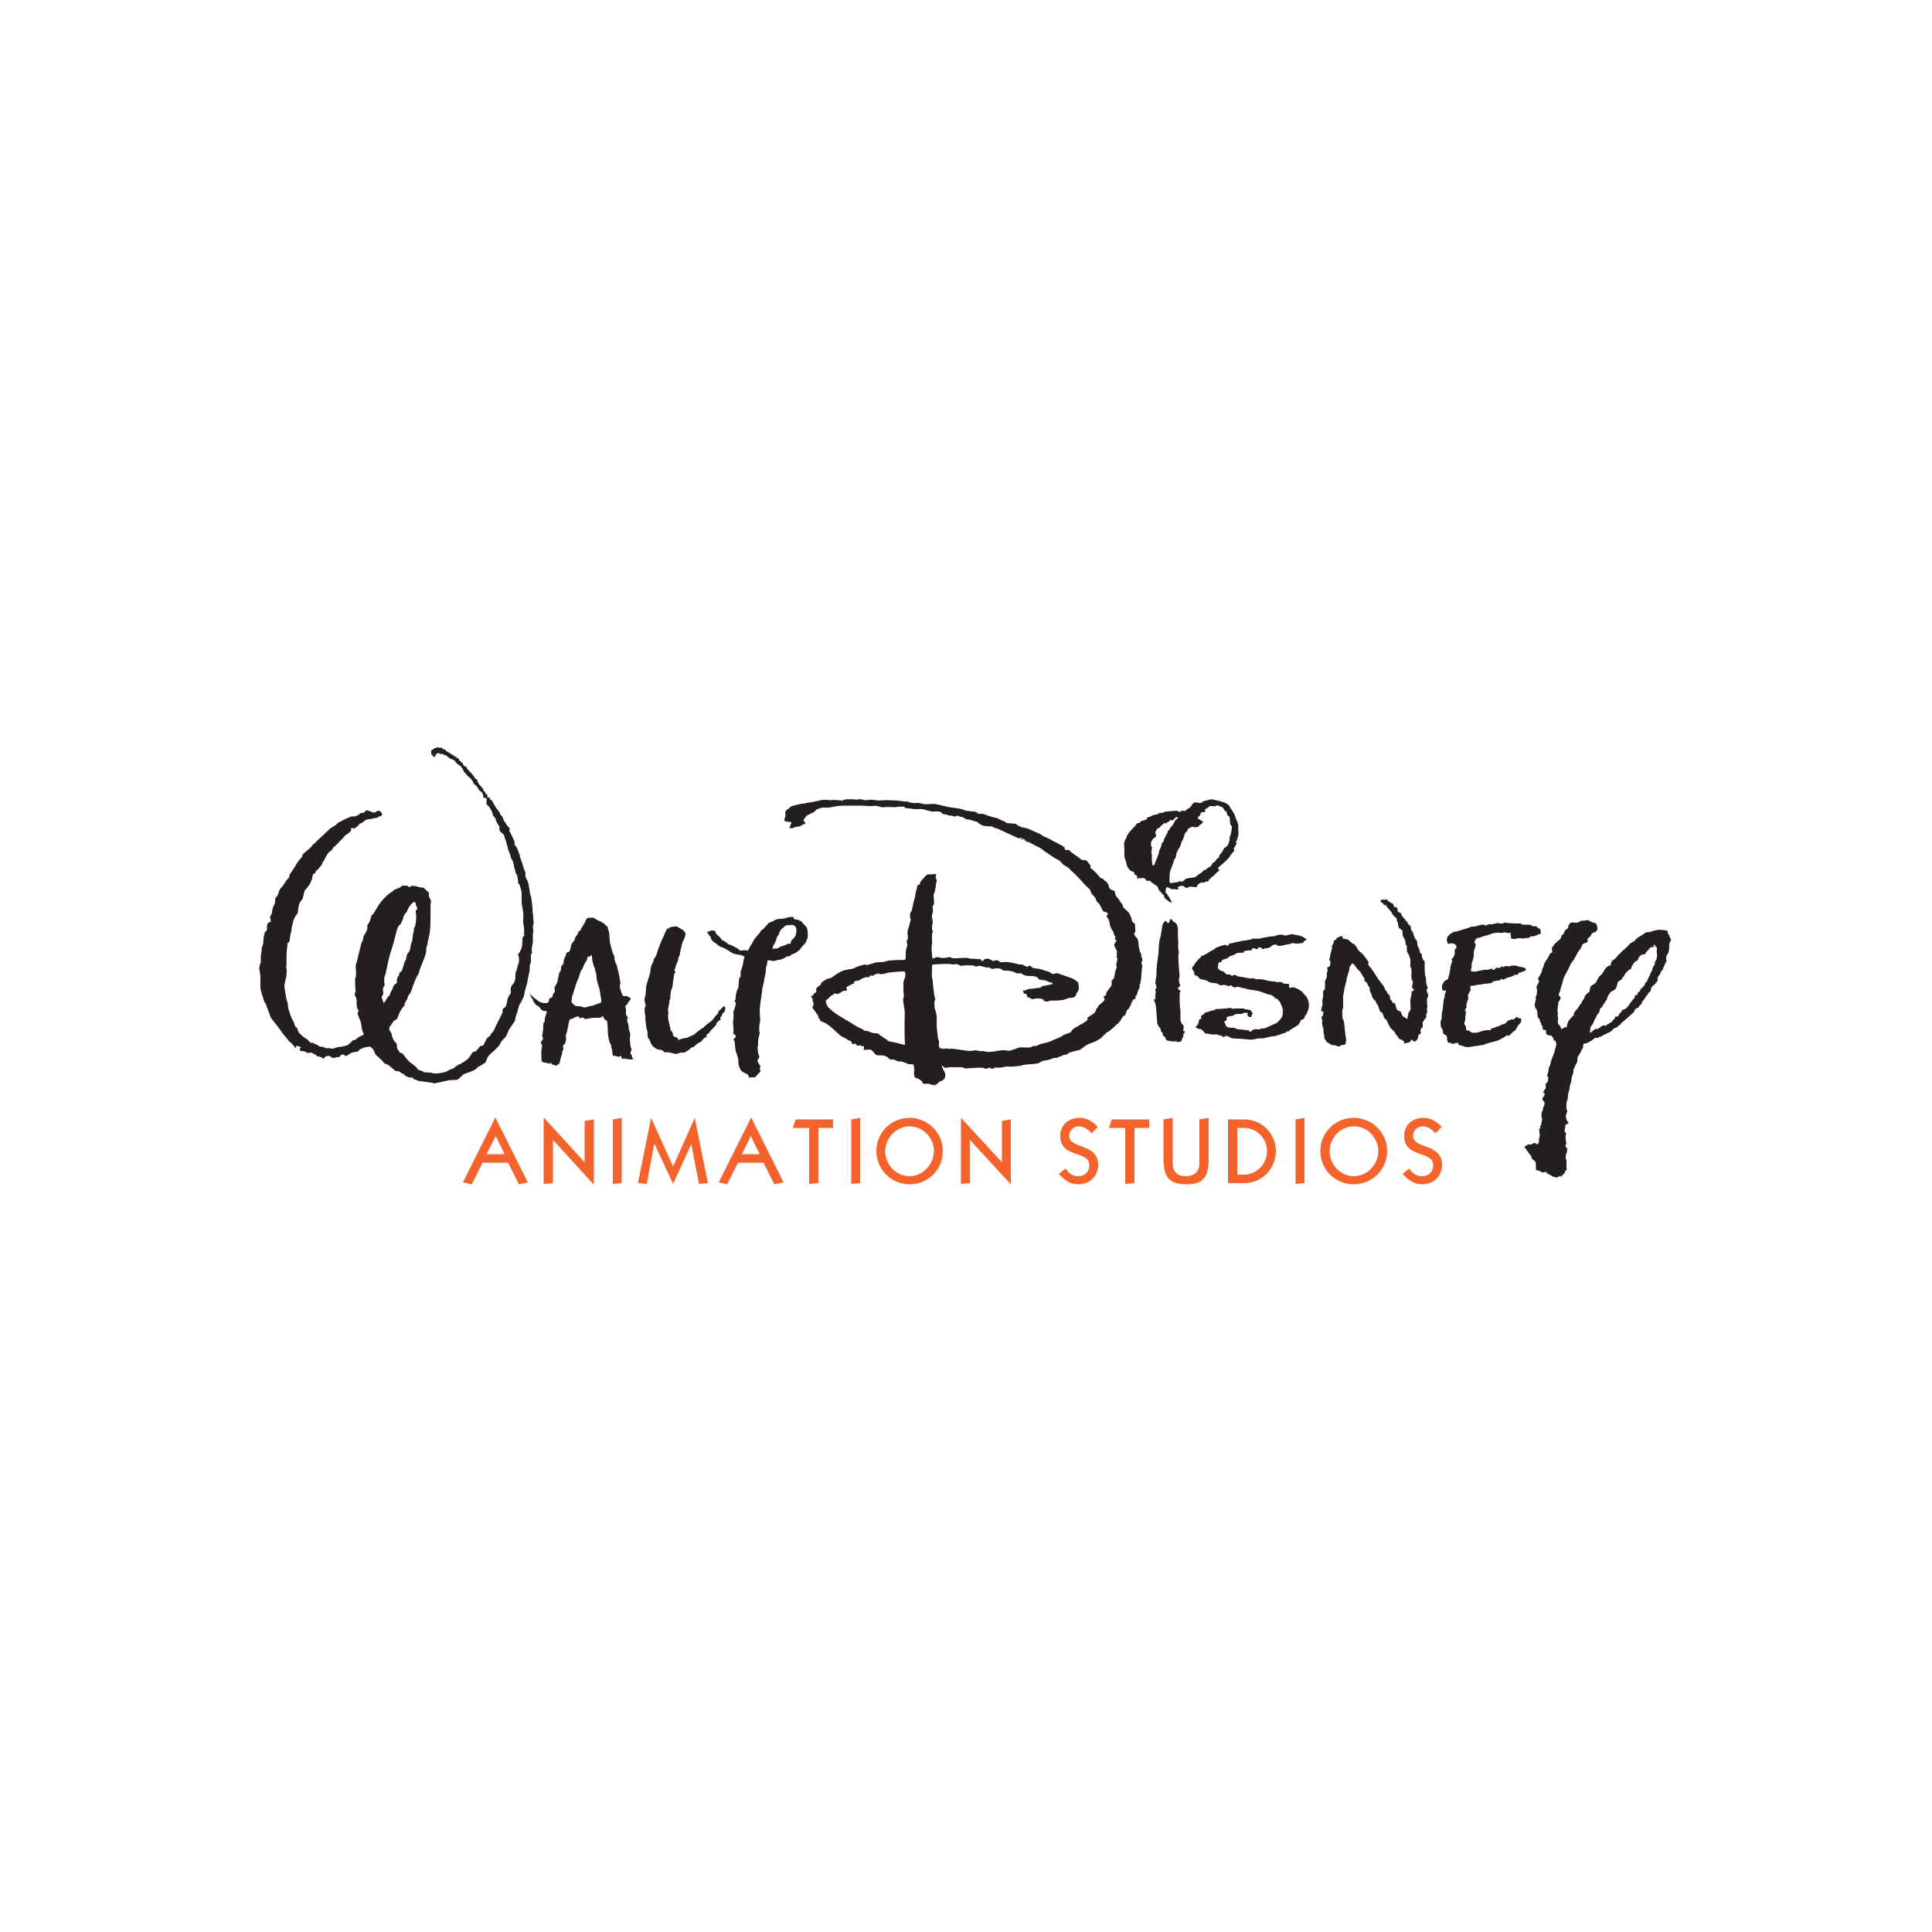 <?xml version="1.0" encoding="utf-8"?>
<!-- Generator: Adobe Illustrator 19.0.0, SVG Export Plug-In . SVG Version: 6.00 Build 0)  -->
<svg version="1.1" id="Layer_1" xmlns="http://www.w3.org/2000/svg" xmlns:xlink="http://www.w3.org/1999/xlink" x="0px" y="0px"
	 viewBox="0 0 500 500" style="enable-background:new 0 0 500 500;" xml:space="preserve">
<style type="text/css">
	.st0{fill:#F3632B;}
	.st1{fill:#231F20;}
</style>
<g id="XMLID_1_">
	<path id="XMLID_5_" class="st0" d="M122.1,306.5l2.8-5.6h6.6l2.8,5.6l2.3-0.5l-8.4-16.8h0l-8.4,16.8L122.1,306.5L122.1,306.5z
		 M125.9,298.7l2.4-4.7l2.3,4.7"/>
	<polyline id="XMLID_6_" class="st0" points="140.7,306.4 140.7,289.3 140.8,289.3 151.3,300.8 151.3,290.1 153.7,289.7 
		153.7,306.5 153.6,306.5 143.1,295 143.1,306.2 	"/>
	<polyline id="XMLID_7_" class="st0" points="158.6,306.4 158.6,289.7 160.9,289.3 160.9,306.2 	"/>
	<polyline id="XMLID_8_" class="st0" points="165.1,306.2 168.5,289.3 168.5,289.3 174.2,301.9 179.8,289.3 179.8,289.3 
		183.2,306.2 180.9,306.4 178.9,296.1 178.9,296.1 174.2,306.4 174.2,306.4 169.4,296.1 169.3,296.1 167.4,306.4 	"/>
	<path id="XMLID_11_" class="st0" d="M188.2,306.5l2.8-5.6h6.6l2.8,5.6l2.4-0.5l-8.4-16.8h0l-8.4,16.8L188.2,306.5L188.2,306.5z
		 M192,298.7l2.3-4.7l2.3,4.7"/>
	<polyline id="XMLID_12_" class="st0" points="205.2,291.9 205.9,289.7 215.6,289.7 215.6,291.9 211.8,291.9 211.8,306.2 
		209.4,306.4 209.4,291.9 	"/>
	<polyline id="XMLID_13_" class="st0" points="220.3,306.4 220.3,289.7 222.6,289.3 222.6,306.2 	"/>
	<path id="XMLID_16_" class="st0" d="M226.8,297.9c0,4.8,3.9,8.6,8.6,8.6c4.8,0,8.6-3.8,8.6-8.6c0-4.8-3.9-8.6-8.6-8.6
		C230.6,289.3,226.8,293.1,226.8,297.9z M229.1,297.9c0-3.4,2.9-6.4,6.3-6.4c3.5,0,6.3,3,6.3,6.4c0,3.4-2.9,6.5-6.3,6.5
		C231.9,304.4,229.1,301.4,229.1,297.9"/>
	<polyline id="XMLID_17_" class="st0" points="248.7,306.4 248.7,289.3 248.7,289.3 259.3,300.8 259.3,290.1 261.6,289.7 
		261.6,306.5 261.6,306.5 251,295 251,306.2 	"/>
	<path id="XMLID_18_" class="st0" d="M275.8,302.4c0.6,1.1,1.8,2,3.1,2c1.7,0,3-0.9,3-2.9c0-3.8-7.5-1.7-7.5-7.5
		c0-2.9,2.1-4.7,5.1-4.7c1.8,0,3.5,1,4.6,2.4l-1.6,1.6c-0.9-0.9-1.8-1.8-3.2-1.8c-1.5,0-2.6,1-2.6,2.5c0,3.4,7.5,1.8,7.5,7.5
		c0,2.9-2.3,5-5.1,5c-2.3,0-3.6-1.1-5.1-2.7"/>
	<polyline id="XMLID_19_" class="st0" points="287,291.9 287.7,289.7 297.4,289.7 297.4,291.9 293.6,291.9 293.6,306.2 291.2,306.4 
		291.2,291.9 	"/>
	<path id="XMLID_20_" class="st0" d="M312.8,289.3v10.5c0,5.1-1.6,6.7-5.8,6.7c-4.5,0-5.9-2-5.9-6.7v-10.1l2.4-0.4v11.8
		c0,2.1,1.2,3.3,3.3,3.3c2,0,3.6-0.9,3.6-3.3v-11.4"/>
	<path id="XMLID_23_" class="st0" d="M317.8,306.2h4.1c5,0,8.3-4,8.3-8.3c0-4.2-3.3-8.2-8.3-8.2h-4.1V306.2z M320.2,291.9h1.8
		c2.8,0,5.9,2.3,5.9,6c0,3.8-3.2,6.1-5.9,6.1h-1.8"/>
	<polyline id="XMLID_24_" class="st0" points="335.3,306.4 335.3,289.7 337.6,289.3 337.6,306.2 	"/>
	<path id="XMLID_27_" class="st0" d="M341.7,297.9c0,4.8,3.9,8.6,8.6,8.6c4.8,0,8.7-3.8,8.7-8.6c0-4.8-3.9-8.6-8.7-8.6
		C345.6,289.3,341.7,293.1,341.7,297.9z M344.1,297.9c0-3.4,2.8-6.4,6.3-6.4c3.5,0,6.3,3,6.3,6.4c0,3.4-2.8,6.5-6.3,6.5
		C346.9,304.4,344.1,301.4,344.1,297.9"/>
	<path id="XMLID_28_" class="st0" d="M364.7,302.4c0.7,1.1,1.8,2,3.2,2c1.7,0,3-0.9,3-2.9c0-3.8-7.5-1.7-7.5-7.5
		c0-2.9,2.1-4.7,5.1-4.7c1.8,0,3.5,1,4.6,2.4l-1.6,1.6c-0.9-0.9-1.8-1.8-3.2-1.8c-1.5,0-2.6,1-2.6,2.5c0,3.4,7.5,1.8,7.5,7.5
		c0,2.9-2.3,5-5.1,5c-2.3,0-3.6-1.1-5.1-2.7"/>
	<path id="XMLID_31_" class="st1" d="M106.4,234c0,0-0.4,0.5-0.7,1c-0.2,0.5-0.5,1.2-0.7,1.3c-0.2,0.1-0.5,0.7-0.6,1
		c0,0.3-0.3,1-0.5,1.4c-0.1,0.4-0.6,0.8-0.8,1c-0.1,0.2-0.4,0.8-0.7,2.2c-0.3,1.4-1.3,4.6-1.5,5.2c-0.2,0.7-0.6,2.3-0.7,3
		c0,0.6-0.3,0.9-0.3,1.4c0,0.5-0.3,0.9-0.4,1.3c-0.1,0.4-0.1,1.3,0,1.8c0.2,0.5-0.2,0.6-0.3,1c-0.2,0.4,0,1.1,0,1.4
		c0.1,0.3-0.4,0.8-0.4,1c0,0.3,0.2,0.8,0.3,1.1c0.2,0.3,0.2,0.7,0.3,0.4c0.2-0.2,0.4-0.5,0.5-0.7c0.1-0.2,0.3-0.5,0.3-0.5
		s0.2-0.4,0.5-0.6c0.3-0.2,0.2-0.5,0.4-0.9c0.2-0.3,0.6-1,0.6-1.3c0.1-0.2,0.3-0.7,0.6-0.8c0.3-0.1,0.5-0.5,0.4-0.9
		c0-0.3,0.1-0.8,0.3-1c0.3-0.3,0.3-0.5,0.3-0.8c0.1-0.2,0.1-0.4,0.4-0.5c0.3-0.1,0.4-0.6,0.6-1.2c0.2-0.7,0.4-1.2,0.4-1.2
		s0-0.4,0.2-0.5c0.2-0.1,0.2-0.3,0.2-0.5c0-0.2,0.1-0.6,0.1-0.6s0.2-0.7,0.4-0.9c0.3-0.2,0.5-0.6,0.6-1.4c0.1-0.8,0.3-1.2,0.4-1.5
		c0.1-0.3,0.2-0.9,0.2-1.2c0-0.3,0.1-0.8,0.2-1.2c0.1-0.3,0.2-0.6,0.1-0.8c-0.1-0.2,0.1-0.4,0.1-0.4s0.3-0.3,0.3-0.7
		c0.1-0.4,0.2-1.2,0.2-1.8c0-0.7,0-1.2-0.1-1.4c-0.1-0.2,0-0.8,0.3-0.8c0.2-0.1,0-0.6,0-0.6s-0.3-0.5-0.3-0.8
		c0.1-0.3-0.3-0.6-0.5-0.6L106.4,234L106.4,234z M112.3,196c0.2-0.1-0.3-0.3-0.3-0.3c0-0.1-0.1-0.2-0.1-0.3c0-0.1-0.2-0.1-0.2-0.1
		c0-0.1-0.1-0.2-0.1-0.3c0-0.1,0-0.3,0-0.5c0-0.1,0-0.3,0.1-0.4c0.1-0.1,0.4-0.1,0.5-0.2c0.1-0.1,0.2-0.3,0.2-0.3c0.2,0,0.5,0,0.5,0
		s0.1-0.2,0.2-0.2c0.1,0,0.3,0.1,0.6,0.1c0.3,0,0.6-0.1,0.7,0.1c0.1,0.2,0.2,0.3,0.4,0.3c0.2,0,0.3,0,0.4,0.1c0.1,0.1,0,0.2,0.5,0.5
		c0.5,0.3,1.7,1,2.1,1.3c0.5,0.3,0.6,0.4,0.8,0.5c0.2,0.1,0.2,0.2,0.2,0.3c0,0.1,0,0.2,0.2,0.3c0.1,0.1,0.3,0.1,0.3,0.2
		c0,0.1,0.2,0.3,0.2,0.3l0.3,0.1v0.2c0,0,0.1,0.3,0.2,0.4c0.1,0.1,0.3,0.2,0.4,0.3c0.1,0,0.3,0,0.3,0.1c0,0.1,0.3,0.7,0.6,0.9
		c0.3,0.3,0.7,0.7,1.1,1.2c0.5,0.5,0.4,0.8,0.6,0.9c0.3,0.1,0.5,0.1,0.5,0.4c0,0.3,0.3,0.9,0.6,1.2c0.3,0.3,0.9,1.1,1,1.2
		c0,0.2,0,0.4,0.2,0.5c0.2,0.1,0.3,0.2,0.3,0.4c0,0.1,0.2,0.3,0.2,0.3s0.4,0.1,0.3,0.2c0,0.2,0.1,0.8,0.1,0.8s0.4-0.3,0.5-0.1
		c0.1,0.1,0,0.3,0.1,0.4c0,0.1,0.2,0.2,0.2,0.2s0.3,0.1,0.4,0.3c0,0.2,0.6,1.1,0.9,1.6c0.3,0.5,0.9,1.2,0.9,1.2s0.2,0.3,0.2,0.4
		c0,0.2,0.1,0.3,0.1,0.3l0.6,0.7c0,0,0.1,0.7,0.6,1.3c0.4,0.6,0.7,1.1,0.9,1.2c0.1,0.1,0.4,0.5,0.3,0.7c-0.1,0.2-0.2,0.2,0,0.5
		c0.1,0.2,0.8,1.5,0.9,1.8c0.1,0.3,0.3,0.6,0.4,1c0,0.4-0.2,0.7,0.1,0.8c0.2,0.1,0.6,0.8,0.7,1.1c0.1,0.3,0.3,0.9,0.4,1.1
		c0.1,0.2,0.2,0.2,0.1,0.5c0,0.3,0.2,0.6,0.2,0.6s0.6,1.7,0.7,2.2c0.1,0.5,0.6,1.3,0.6,1.7c0,0.3-0.1,0.4,0,0.9
		c0.2,0.5,0.6,1.2,0.7,1.6c0.1,0.4,0.2,0.9,0.2,1.1c0.1,0.1,0.2,1.4,0.3,1.8c0.1,0.4,0.3,0.7,0.3,1c0,0.3,0.3,2,0.3,2.7
		c0,0.7,0.1,1.5,0.1,1.5s0.2,0.1,0.1,0.4c-0.1,0.3,0.1,1.3,0.1,1.8c0,0.4-0.2,0.8-0.2,1c0,0.2,0.2,0.9,0.1,1.3
		c-0.1,0.4-0.1,0.8-0.1,1.1c0,0.3,0,1.4,0,1.8c-0.1,0.4-0.2,0.9-0.2,0.9s-0.1,0.5-0.1,0.9c0,0.5,0.2,1,0,1c-0.2,0.1-0.2,0.2-0.2,0.4
		c0,0.2,0,0.7,0,1c0,0.3,0,0.9-0.1,1.2c-0.1,0.2-0.2,0.2-0.2,0.6c0,0.4,0,1.3-0.2,2c-0.2,0.7-0.2,1.1-0.5,2.5
		c-0.4,1.4-0.7,2.5-0.7,2.7c0,0.2-0.1,0.7-0.3,1c-0.1,0.2-0.5,0.9-0.5,1.2c-0.3,0.2-0.4,0.4-0.6,1c-0.2,0.6-0.4,1.3-0.4,1.6
		c-0.2,0.3-0.4,0.9-0.5,1.4c-0.1,0.4,0,0.7-0.4,1.2c-0.4,0.6-1.3,1.8-1.5,2.4c-0.2,0.6-0.4,0.8-0.5,1.1c-0.1,0.3-0.4,0.5-0.8,0.9
		c-0.4,0.5-0.6,0.7-0.7,1c-0.1,0.3-0.5,0.9-1.5,1.8c-1,0.9-1.7,1.4-2,2.3c-0.4,0.9-0.1,0.7-1,1.3c-0.9,0.6-1.3,0.7-1.4,0.8
		c-0.1,0.1-0.1,0.4-1.2,0.9c-1.1,0.5-1.2,0.4-1.6,0.6c-0.4,0.2-0.5,0.1-0.9,0.4c-0.4,0.3-1.1,1.1-1.5,1.3c-0.4,0.1-0.6,0.1-1.2,0.1
		c-0.6,0-1.2,0.1-2.1,0.3s-1.6,0.4-1.9,0.4c-0.3,0.1-0.7,0.2-0.9,0.2c-0.2,0-0.2-0.2-0.5-0.2c-0.2,0-1-0.1-1.5-0.2
		c-0.5-0.1-1.1-0.1-1.7-0.2c-0.6-0.1-0.9-0.4-1.2-0.4c-0.3,0-0.5-0.4-0.5-0.4s0-0.1-0.2-0.1c-0.2,0-0.8-0.1-1-0.1
		c-0.2,0-0.1-0.1-0.6-0.3c-0.4-0.2-0.6-0.5-0.6-0.5s0-0.2-0.2-0.1c-0.3,0-0.2,0-0.3-0.1c-0.2-0.2-0.4-0.3-0.5-0.4
		c-0.1-0.1-0.4-0.2-0.6-0.2c-0.2,0-0.5,0.1-1-0.4c-0.5-0.4-1.1-1-1.3-1.1c-0.3-0.1-0.2-0.2-0.6-0.3c-0.4-0.1-0.5-0.1-0.9-0.7
		c-0.5-0.6-0.9-0.8-1.1-1.1c-0.2-0.2-0.6-0.4-0.8-0.7c-0.2-0.3-0.3-0.8-0.5-1.1c-0.2-0.3-0.3-0.5-0.5-0.6c-0.1-0.1-0.3-0.4-0.8-0.3
		c-0.5,0.1-1,0.1-1.4,0.3c-0.5,0.2-1,0.4-1.2,0.7c-0.2,0.2,0,0.3-0.6,0.3c-0.6,0.1-1,0.1-1.5,0.4c-0.5,0.4-1.1,0.7-1.3,0.7
		c-0.3,0-0.1-0.2-0.3-0.3c-0.2-0.1-0.5-0.1-0.5-0.1l-0.6,0.3c0,0,0,0.4-0.4,0.4c-0.3,0-0.6,0-0.9,0.1c-0.3,0.1-0.8,0.1-0.9,0
		c0-0.1-0.3-0.4-0.6-0.4c-0.3-0.1-1,0-1.2,0.4c-0.2,0.3-0.3,0.3-0.5,0.2c-0.2-0.1-0.1-0.3-0.7-0.4c-0.6-0.1-0.9-0.2-0.9-0.2l0-0.2
		c0,0-0.2-0.1-0.6-0.3c-0.4-0.2-0.8-0.5-1-0.4c-0.3,0.1-0.5,0.2-0.7,0.1c-0.2-0.1-0.5-0.3-0.8-0.4c-0.4-0.1-1-0.1-1-0.1
		s-0.4-0.4-0.2-0.6c0.2-0.2,0.4-0.5,0.3-0.4c-0.3-0.1-0.9-0.3-0.9-0.3s-0.6-0.1-0.4,0.2c0.1,0.2,0.1,0.7-0.3,0.1
		c-0.4-0.5-0.9-1.1-1.1-1.2c-0.2-0.1-0.4-0.3-0.5-0.5c-0.2-0.2-1.7-2-2.5-3.2c-0.8-1.2-2-2.3-2.3-3.2c-0.3-0.9-0.6-1.8-0.8-2.2
		c-0.2-0.4-0.3-1.1-0.5-1.2c-0.2-0.1-0.2-0.3-0.5-1.2c-0.3-1-0.7-2.1-0.7-2.7c0-0.5,0-2,0-2.7c0-0.7-0.3-1.8-0.3-2.4
		c0.1-0.6,0.2-1.1,0.2-1.1l0.2-0.1c0,0,0-0.4,0-1.4c0-1.1,0.2-1.4,0.2-1.8c0-0.5,0.1-1.1,0.2-1.3c0-0.2,0.2-0.4,0.2-0.4
		c0.1-0.8,0.1-1.9,0.2-2.2c0.1-0.3,0.2-0.9,0.3-1c0-0.1,0.4-0.3,0.4-0.3s0.1-0.2,0.1-0.4c0-0.2,0-0.6,0-0.8c0-0.2,0.1-0.6,0.2-0.7
		c0.1-0.2,0.2-0.3,0.3-0.3c0.2,0,0.4-0.1,0.4-0.1c0.1-0.3,0-0.9,0-0.9l-0.2-0.3c0,0,0.3-0.4,0.4-0.7c0.1-0.2,0.2-0.4,0.2-0.4
		s0-0.6,0.1-0.9c0-0.2,0.3-1,0.5-1.3c0.2-0.4,0.2-0.8,0.2-1.1c0-0.3,0-0.5,0.2-0.7c0.2-0.2,0.6-0.7,0.7-1.3c0.2-0.7,0.5-1.1,0.6-1.2
		c0.5-0.6,0.2-0.1,0.2-0.1s0.8-1.2,1.2-1.8c0.4-0.6,0.8-0.7,0.8-1.2c0-0.5,0.2-0.5,0.5-1c0.3-0.5,1.1-1.6,1.2-1.9
		c0.2-0.3,0.5-0.8,0.9-1.3c0.4-0.5,0.7-0.7,0.7-0.8c0-0.1,0.1-0.5,0.1-0.5s0.3-0.4,1.2-1.1c0.9-0.7,1.2-1.1,1.4-1.4
		c0.2-0.3,0.5-0.4,0.7-0.6c0.2-0.3,1.4-1.4,2.3-2.2c0.8-0.9,1-0.9,1-0.9s0.1-0.1,0.2-0.3c0.2-0.2,1.1-0.8,1.5-1
		c0.3-0.2,0.5-0.3,0.5-0.3s-0.2,0,0.3-0.4c0.6-0.3,1.1-0.6,1.7-0.9c0.6-0.3,1.2-0.5,1.5-0.7c0.3-0.2,1.1,0,1.5-0.2
		c0.4-0.2,0.8-0.3,0.9-0.5c0.1-0.1,0.1-0.3,0.6-0.3c0.5,0,0.6-0.1,0.8-0.3c0.2-0.2,0.4-0.4,0.6-0.4c0.3,0,0.9,0.4,1.1,0.4
		c0.2,0.1,0.8,0.3,1.1,0.1c0.2-0.2,0.6-0.4,0.8-0.4c0.2,0,0.6,0.4,0.7,0.4c0,0.3,0.1,0.3,0.2,0.5c0,0.2-0.1,0.2-0.2,0.4
		c-0.1,0.2-0.4,0.2-0.5,0.2c-0.2-0.1-0.2,0.1-0.4,0.2c-0.2,0.2-0.3,0.2-0.6,0.2c-0.3,0-0.4,0.1-1,0.2c-0.6,0.1-1.3,0.1-1.7,0.4
		c-0.4,0.3-0.7,0.7-1,0.7c-0.3,0.1-0.5,0.2-0.7,0.5c-0.1,0.3-0.4,0.4-0.5,0.5c-0.1,0-0.3,0.1-0.4,0.3c-0.1,0.1-0.1,0.3-0.4,0.1
		c-0.3-0.2-0.6-0.2-0.6,0c0,0.2-0.1,0.8-0.3,0.9c-0.2,0.2-0.8,0.6-1.1,0.8c-0.3,0.2-0.6,0.5-0.6,0.7c-0.6,0.5-1.7,1.7-1.9,1.9
		c-0.2,0.2-0.5,0.4-0.6,0.5c-0.1,0.1-0.3,0.3-0.4,0.6c-0.1,0.3-0.5,0.4-0.9,0.8c-0.4,0.4-0.9,1.3-1.1,1.8c-0.2,0.5-0.4,0.5-0.5,0.8
		c-0.1,0.3-0.1,0.5-0.8,1.3c-0.6,0.8-0.9,0.8-1,1c-0.1,0.2,0,0.4-0.2,0.5c-0.2,0.1-0.5,0.2-0.5,0.3c0,0.2-0.3,0.9-0.2,1.1
		c-0.2,0.4-0.5,1.3-0.9,1.8s-0.6,0.8-0.9,1.1c-0.3,0.3-0.4,1.2-0.5,1.6c-0.1,0.4-0.2,0.8-0.4,1c-0.2,0.2-0.5,0.6-0.6,0.9
		c-0.1,0.3-0.2,0.7-0.3,1.2c-0.1,0.5,0,1.2-0.3,1.5c-0.2,0.3-0.6,0.8-0.7,1.1c-0.1,0.3-0.2,0.5-0.3,0.8c-0.1,0.3-0.1,0.5-0.2,0.8
		c-0.1,0.3-0.3,1.2-0.3,1.7c0,0.4-0.2,0.5-0.2,0.8c0,0.2-0.2,1-0.2,1.4c0,0.3-0.1,0.8-0.3,0.8c-0.3,0.1-0.3,0.2-0.3,0.2
		c0,0.5,0,0.5-0.2,2.1c-0.1,1.6,0,3.6-0.1,4c-0.1,0.4,0.1,0.4,0.1,0.7c0,0.3,0,1.8-0.3,2.6c-0.2,0.8-0.2,1.1-0.3,1.6
		c0,0.4,0.2,1.5,0.4,2.8c0.2,1.2,0.5,1.7,0.5,1.9c0,0.2,0,0.9,0.2,1.5c0.2,0.6,0.4,1.2,0.6,1.8c0.3,0.7,0.7,1.3,0.8,1.6
		c0,0.3,0.3,0.9,0.4,1.1c0.2,0.1,0.4,0.2,0.5,0.5c0,0.2,0.3,1.1,0.6,1.2c0.3,0.2,0.4,0.4,0.4,0.4s0.6,0.5,0.9,0.7
		c0.3,0.2,0.8,0.4,0.9,0.7c0,0,0.5,0.4,0.6,0.6c0,0,0.6-0.1,0.8,0.1c0.2,0.2,0.5,0.2,0.6,0.3c0.2,0.1,0.5,0.2,0.7,0.4
		c0.2,0.2,0.6,0.2,0.9,0.2c0.3,0,1.1,0.5,1.4,0.4c0.3-0.1,0.8,0,1.1,0.1c0.3,0,0.5-0.1,0.9-0.2c0.4-0.2,1-0.3,1.5-0.3
		c0.5-0.1,1.4-0.2,1.9-0.6c0.6-0.4,1.1-1.2,1.3-1.1c0.2,0.1,0.5-0.2,0.7-0.3c0.1-0.1,0.6-0.5,1-0.7c0.3-0.1,1.1-0.4,0.9-0.7
		c-0.2-0.4-0.4-0.8-0.4-1.1c-0.1-0.3-0.2-1.4-0.3-1.8c-0.1-0.4-0.4-1-0.5-1.2c0-0.2-0.3-0.7-0.3-1c0-0.2-0.1-0.5,0-0.5
		c0.2,0,0.3-0.3,0.2-0.4c-0.1-0.1-0.3-0.4-0.3-0.5c-0.1-0.1-0.2-0.8-0.2-1.4c0-0.5,0-1.2-0.2-1.5c-0.2-0.3-0.3-0.6-0.3-0.9
		c0-0.2,0.3-0.3,0.2-1.1c-0.1-0.8-0.1-2.5-0.1-2.8c0-0.3,0.2-0.3,0.2-0.5c0-0.3,0.1-1.2,0-1.8c0-0.6-0.1-1.2,0-1.4
		c0.1-0.2,0.3-0.9,0.3-0.9s0.3-1.3,0.5-2.1c0.2-0.9,0.5-1.9,0.6-2.4c0.2-0.4,0.5-1.1,0.5-1.3c0-0.1,0-0.6,0.2-0.8
		c0.1-0.2,0.6-0.9,0.7-1.3c0.1-0.4,0.2-0.6,0.2-0.8c-0.1-0.2-0.1-0.6,0.2-0.9c0.3-0.3,0.5-1,0.6-1.3c0.1-0.3,0.2-0.8,0.2-0.8
		s0,0,0.3-0.3c0.3-0.2,0.6-0.9,1-1.5c0.4-0.6,1-1.7,1.8-2.5c0.7-0.8,1.6-1.5,1.9-1.7c0.3-0.2,0.6-0.3,0.7-0.5
		c0.1-0.2,0.3-0.2,0.5-0.3c0.1-0.1,0.4-0.2,0.6-0.3c0.2-0.1,0.2,0,0.4-0.1c0.3-0.2,0.6-0.4,0.7-0.5c0.1-0.2,0.4-0.1,0.6-0.1
		c0.2,0,0.8,0,1,0.1c0.1,0,0.1,0.4,0.3,0.3c0.2-0.1,0.4-0.2,0.5-0.3c0.2,0,0.7-0.1,1.4,0.1c0.7,0.2,1,0.3,1.4,0.3
		c0.4-0.1,0.6,0.2,0.8,0.4c0.2,0.2,0.6,0.6,0.6,0.6s0.5,0.2,0.4,0.6c-0.1,0.4,0.1,1,0.2,1.1c0.1,0.2,0.5,0.8,0.3,1.2
		c-0.2,0.4,0,3.2-0.1,4.3c0,1.1,0,2.5-0.2,3.6c-0.2,1-0.4,1.7-0.3,1.8c0,0.1-0.3,0.1-0.2,0.5c0,0.4-0.1,0.8-0.3,1.2
		c-0.1,0.4-0.1,1-0.1,1.3c0,0.3-0.6,2-0.8,2.4c-0.1,0.4-0.9,2.1-1,2.7c-0.1,0.6-0.3,0.8-0.5,1.1c-0.2,0.3-0.7,1.5-0.9,2.1
		c-0.3,0.6-0.4,1.2-0.6,1.7c-0.2,0.5-0.5,1-0.7,1.2c-0.2,0.2-0.3,0.5-0.3,0.7c0,0.2-0.1,0.3-0.2,0.5c-0.1,0.2-0.6,0.9-0.6,1.1
		c0.1,0.2,0,0.5-0.2,0.6c-0.2,0.1-0.8,1.1-0.9,1.3c-0.1,0.2-0.3,0.5-0.3,0.6c-0.1,0.1-0.3,1.1-0.6,1.4c-0.3,0.3-0.8,0.4-1,0.8
		c-0.2,0.4-0.9,1.2-0.9,1.4c0,0.2-0.2,0.4,0,0.7c0.2,0.3,0.6,0.9,0.6,1.2c0,0.3,0.2,0.9,0.5,1.4c0.3,0.6,0.8,0.7,0.8,1.1
		c0,0.3,0,1.1,0.3,1.4c0.3,0.3,0.5,0.8,0.6,0.8c0.1,0,0.5,0,0.7,0.3c0.2,0.2,0.8,1.2,1.4,1.7c0.5,0.6,0.7,0.6,1.1,0.9
		c0.4,0.3,1.2,1,1.2,1.2c0.1,0.2,0.6,0.4,0.6,0.4s0.5,0.1,0.7,0.2c0.2,0.1,0.2,0.3,0.5,0.3c0.3,0,1.2,0.1,1.5,0.1
		c0.3,0,0.6,0.1,1,0.2c0.4,0,1.3,0,1.7-0.1c0.4-0.1,1.2-0.2,1.6-0.4c0.4-0.2,0.8-0.5,1.1-0.6c0.3,0,0.7-0.2,0.8-0.3
		c0.2-0.2,0.5-0.5,1.1-0.8c0.7-0.3,0.7-0.3,1.9-1.1c1.1-0.8,0.9-0.9,1.3-1.4c0.4-0.5,0.5-0.9,0.8-0.9c0.3-0.1,0.6-0.1,0.7-0.3
		c0.2-0.2,0.3-0.4,0.4-0.5c0.2-0.1,0.3-0.3,0.4-0.5c0.1-0.1,0.5-0.3,0.6-0.3c0.1,0,0.3,0.1,0.4-0.1c0.1-0.2,0.7-1.4,0.8-1.6
		c0.1-0.2,0.3-0.3,0.4-0.5c0.2-0.1,0.5-0.2,0.6-0.4c0.1-0.2,0-0.4,0.2-0.5c0.1-0.1,0.5-0.3,0.9-1.2c0.3-0.9,0.6-1.2,1.2-2.5
		c0.6-1.3,0.9-1.6,0.9-2.1c0-0.5-0.1-0.6,0.3-0.8c0.3-0.2,0.6-0.4,0.7-1.1c0.2-0.7,0.2-1.2,0.3-1.4c0.2-0.2,0.2-0.6,0.4-0.8
		c0.1-0.2,0.4-0.5,0.4-0.7c0-0.3-0.1-1.2,0.1-1.6c0.2-0.4,0.6-0.7,0.8-1.1c0.2-0.4,0.3-1.1,0.3-1.9c0-0.8,0.1-0.8,0.3-1.2
		c0.2-0.5,0.1-0.8,0.4-1.5c0.3-0.6,0.3-1.8,0.1-2.1c-0.1-0.2-0.2-0.5,0-0.7c0.2-0.1,0.4-0.6,0.4-0.6s0,0,0.2-0.4
		c0.2-0.4,0.2-0.7,0.3-1c0-0.2,0.1-0.7,0.1-1.1c0-0.4,0-1,0.1-1.1c0.1-0.2,0.2-0.3,0.4-0.5c0.2-0.2,0-0.1-0.1-0.3
		c0-0.1,0.1-1.3,0-1.9c-0.1-0.6-0.3-1.3-0.2-1.5c0-0.2,0.1-1.4,0-2.3c-0.1-0.9-0.4-2-0.4-2.9c0-0.9,0.1-2.5-0.2-3.1
		c-0.2-0.6-0.3-1.2-0.5-1.3c-0.2-0.1-0.2-0.1-0.2-0.5c0-0.4-0.2-1.6-0.3-1.8c-0.1-0.2-0.1-0.3-0.2-0.4c-0.1-0.1-0.3-0.2-0.2-0.4
		c0-0.2,0-0.2-0.1-0.5c0-0.3-0.2-0.4-0.2-0.6c0-0.2-0.2-1.1-0.3-1.5c-0.1-0.4-0.4-0.7-0.5-0.9c-0.1-0.3-0.3-1.3-0.6-1.8
		c-0.2-0.5-0.3-0.8-0.3-1c-0.1-0.3-0.4-1.9-0.7-2.3c-0.2-0.4,0-0.6-0.3-1c-0.3-0.4-0.3-0.4-0.6-0.6c-0.3-0.2-0.6-0.7-0.6-1
		c0.1-0.2,0.2-0.5-0.3-1.1c-0.4-0.6-0.6-1.1-0.6-1.4c-0.1-0.2-0.2-0.4-0.4-0.6c-0.2-0.2-0.4-0.4-0.4-0.7c0-0.4-0.5-1.2-0.7-1.6
		c-0.3-0.4-0.5-0.6-0.6-0.7c-0.2-0.1-0.3-0.1-0.3-0.5c0-0.3,0.1-1,0-1.2c-0.1-0.2-0.2-0.1-0.3-0.2c-0.2,0-0.5,0-0.5-0.2
		c0-0.2-0.1-0.8-0.3-1.1c-0.2-0.2-0.3-0.4-0.6-0.5c-0.3-0.2-0.6-1-0.9-1.3c-0.4-0.3-0.6-0.5-0.7-0.6c-0.1-0.1-0.2-0.5-0.2-0.5
		s-0.4-0.7-0.8-1c-0.4-0.3-0.8-0.7-0.8-0.7s-0.3-0.4-0.4-0.6c-0.2-0.2-0.3,0-0.4-0.4c-0.1-0.3-0.3-0.7-0.6-1.1
		c-0.3-0.4-0.7-0.5-1-0.8c-0.2-0.2-0.5-0.3-0.5-0.5c0-0.2-0.3-0.4-0.3-0.4l-0.6-0.3c0,0-0.5-0.1-0.7-0.3c-0.3-0.2-0.4-0.3-0.6-0.5
		c-0.2-0.2-0.4-0.3-0.5-0.3c-0.1,0-0.3,0-0.4-0.1c-0.1-0.1-0.3-0.2-0.5-0.2c-0.3,0-0.3,0.1-0.4,0c-0.2-0.1-0.2-0.2-0.5-0.2
		c-0.3,0.1-0.4,0.1-0.5,0.3C112.6,195.5,112.4,196.2,112.3,196"/>
	<path id="XMLID_34_" class="st1" d="M147.9,259.4c0.4,0.4,1,1.1,1.4,1c0.5,0,0.8,0,1.1,0.1c0.3,0.1,0.8,0.3,1.2,0.2
		c0.4-0.2,1.7-0.4,2-0.5c0.3-0.2,1.4-0.5,1.6-0.6c0.3-0.1,0.5-0.1,0.4-0.9c-0.2-0.8-0.3-2.5-0.6-3.2c-0.2-0.7-0.6-1.8-0.6-2.4
		c0-0.6-0.1-1.3-0.3-1.7c-0.1-0.4-0.1-0.8-0.3-1.1c-0.2-0.3-0.2-0.8-0.4-1.2c-0.1-0.5-0.2-1.4-0.2-1.4s0-0.6-0.2-0.5
		c-0.2,0.2-0.3,0.3-0.6,0.4c-0.3,0-0.4,0.1-0.4,0.3c0,0.2-0.1,0.5-0.3,0.9c-0.3,0.3-0.6,1-0.7,1.2c-0.1,0.3-0.2,0.6-0.4,0.9
		c-0.3,0.3-0.6,1.2-0.7,1.7c-0.1,0.5-0.9,2-1,2.7c-0.2,0.7-0.6,1.9-0.8,2.5C148,258.1,147.9,259,147.9,259.4L147.9,259.4z
		 M137.4,257.5c0,0,0.5,0.4,0.9,0.8c0.5,0.4,0.6,0.4,0.8,0.6c0.2,0.2,0.5,0.4,0.9,0.5c0.4,0.2,0.9,0.2,1.4,0.2
		c0.5,0,0.7-0.5,0.7-0.9c0-0.3,0.2-0.4,0.6-0.5c0.4-0.1,0.3-0.4,0.3-0.6c0.1-0.2,0.3-0.6,0.5-0.8c0.2-0.2,0-0.9,0-1.1
		c0-0.2,0.4-0.9,0.6-1.2c0.2-0.3,0.3-1.4,0.5-2c0.1-0.6,0.1-0.8,0.3-1c0.2-0.1,0.3-0.6,0.3-0.9c0-0.3,0-0.6,0.3-0.8
		c0.3-0.1,0.4-0.8,0.4-1.2c0-0.4,0.6-1.3,0.6-1.6c0-0.3,0.2-0.6,0.6-0.6c0.3-0.1,0.3-0.3,0.4-0.5c0.1-0.3,0.3-0.9,0.3-1.2
		c0-0.3,0.3-0.6,0.5-0.9c0.3-0.3,0.5-0.8,0.6-1.2c0.1-0.4,0.3-0.3,0.5-0.7c0.2-0.3,0.3-0.6,0.3-0.8c0,0,0.2-0.1,0.5-0.3
		c0.2-0.2,0-0.3,0.2-0.5c0.2-0.3,0.9-1.3,1.2-2.1c0.4-0.9,0.7-0.6,1.4-0.7c0.7-0.1,0.6,0.1,0.9,0.2c0.3,0.1,0.5,0.4,1.1,0.6
		c0.6,0.2,0.7,0.3,0.7,0.3s0.2,0.3,0.4,0.3s0.3,0.1,0.5,0.4c0.2,0.3,0.3,0.3,0.5,0.4c0.2,0.1,0.1,0.5,0.4,1.1
		c0.2,0.6,0.3,2.3,0.3,2.7c0,0.5,0.5,2,0.6,2.5c0.1,0.6,0.5,1.3,0.6,1.5c0.1,0.2,0,0.5,0,0.5s0.1,0.5,0.2,0.8c0,0.3,0.3,0.7,0.4,0.9
		c0,0.2,0.3,1.3,0.5,2.1c0.2,0.8,0.3,1.9,0.5,2.7c-0.2,0-0.2,0.8-0.1,1.4c0.1,0.5,0.5,1.4,0.6,1.6c0.1,0.3,0.4,0.4,0.6,0.3
		c0.2-0.1,0.6,0,0.6,0s0.2,0.2,0.5,0.3c0.3,0,0.4,0.3,0.4,0.3s0,0.4-0.2,0.5c-0.2,0.1-0.4,0.5-0.5,0.7c0,0.2-0.7,0.8-0.7,0.8
		l0.2,0.7l0,0.6l0,0.8c0,0,0.2,0.5,0.4,0.7c0.2,0.3-0.1,0.5-0.1,0.5s0,0.7,0.2,1.1c0.2,0.4,0.2,1.2,0.2,1.3c0,0.2,0.2,0.8,0.3,1.1
		c0.1,0.2,0.1,0.7,0.1,0.7s-0.1,0.6-0.1,1.1c0.1,0.5,0.1,1.7,0.2,1.9c0.1,0.2,0.3,0.6,0.2,0.8c-0.1,0.2-0.3,0.8-0.2,1
		c0.1,0.2,0.4,0.6,0.4,0.6s-0.2,0.4,0.2,0.6c0.3,0.3-0.3,0.3-0.5,0.3c-0.2,0-0.6-0.1-1-0.1c-0.4-0.1-0.8-0.2-1.1-0.1
		c-0.3,0.1-0.4-0.3-0.4-0.5c0-0.2-0.1-0.3-0.1-0.3l-0.4,0.3c0,0-0.4,0-0.6-0.1c-0.2-0.1-0.8-0.2-1-0.2c-0.2,0-0.1-0.4-0.2-0.6
		c-0.1-0.2,0-0.7-0.1-1c-0.2-0.3-0.2-0.8-0.3-1.3c-0.3-0.1-0.6-1.6-0.7-2.1s-0.1-2.5-0.2-3.3c0-0.8-0.2-0.7-0.6-1
		c-0.4-0.3-0.3-0.5-0.5-0.8c-0.3-0.3-0.5,0.3-0.7,0.3c-0.3,0-1.1,0-1.6,0c-0.5,0-1.6,0.2-2.1,0.3c-0.5,0.1-0.5-0.2-0.7-0.3
		c-0.2-0.1-0.6,0-0.9,0.1c-0.3,0.1-0.2-0.4-0.2-0.4h-0.6c0,0-0.7,0.2-0.9,0.4c-0.3,0.1-0.7,0.3-0.9,0.3c-0.2,0.1-0.4,1.5-0.5,1.9
		c-0.1,0.4-0.2,1.3-0.4,1.7c-0.2,0.4-0.2,1-0.1,1.3c0.1,0.3-0.2,1-0.2,1.2c0,0.2-0.4,0.5-0.6,0.7c0,0,0,0.5,0.1,0.7
		c0.1,0.3-0.3,0.6-0.3,1c0,0,0,0.4-0.1,0.6c-0.1,0.2-0.3,0.9-0.5,1.8c-0.1,0.8-0.5,0.8-0.5,0.8l-0.5,0.3c0,0-0.6-0.2-0.9-0.3
		c-0.3,0-0.4-0.6-0.4-0.6l-0.1,0.3c0,0-0.4,0.1-0.7,0c-0.2-0.1-0.6-0.2-0.8-0.2c-0.3,0-0.8-0.3-0.8-0.3s-0.1-0.8-0.1-1.1
		c0-0.3,0-1,0-1.4c0-0.4,0.1-1.1,0.2-1.4c0-0.3-0.1-0.6-0.3-0.8c-0.2-0.2,0.2-0.6,0.4-0.9c0.3-0.3,0-0.7,0-0.7s-0.1-0.3-0.1-0.6
		c0.1-0.3,0.2-0.6,0.2-1c0.1-0.4,0.1-1.2,0.1-1.5c0-0.3,0-0.6,0.2-0.7c0.2-0.1,0.2-0.6,0.2-0.9c0-0.3,0.3-1.1,0.4-1.4
		c0.1-0.3,0.1-0.6,0.1-0.6s-0.7-0.1-0.9-0.1c-0.2,0-0.6-0.4-0.8-0.7c-0.2-0.3-0.6-0.6-0.9-0.7c-0.3-0.1-0.6-0.8-0.8-1
		c-0.1-0.2-0.4-0.9-0.6-1.1c-0.2-0.3-0.4-0.8-0.2-1"/>
	<path id="XMLID_35_" class="st1" d="M172.7,240.3l0.5,0c0,0-0.1-0.3,0.5-0.4c0.6-0.1,1.4-0.2,1.5-0.1c0.2,0.1,0.7,0.4,0.9,0.5
		c0.2,0.2,0.7,0.4,0.7,0.4l0.3,0.4c0,0,0.4,0.3,0.3,0.7c-0.1,0.5-0.3,1.2-0.5,1.5c-0.2,0.3-0.4,0.8-0.4,1c0,0.2-0.1,0.6-0.2,0.9
		c-0.1,0.3-0.3,1.2-0.3,1.4c0,0.3,0,0.5-0.2,0.7c-0.1,0.2-0.3,0.8-0.3,1.1c0,0.3-0.2,0.5-0.5,1.3c-0.2,0.8-0.5,1.2-0.4,1.5
		c0.1,0.3,0.3,0.6,0.1,0.6c-0.2,0-0.2,0.2-0.3,0.8c-0.1,0.7-0.3,1.9-0.3,2.2c0,0.3-0.1,0.8-0.3,1.2c-0.2,0.4-0.2,1.1-0.3,1.4
		c-0.1,0.3,0.1,1.3-0.1,1.2c-0.2-0.1-0.1,0.8-0.3,1.5c-0.1,0.6-0.3,1.1-0.2,1.5c0.1,0.5,0.1,0.6,0,1c0,0.4,0,1.1,0.1,1.5
		c0.1,0.4,0.5,2,0.6,2.5c0.1,0.4,0.5,0.4,0.5,0.8c0.1,0.4,0,0.6,0.4,0.9c0.5,0.2,0.5,0.1,0.9,0.4c0.3,0.4-0.1,0.5,0.3,0.4
		c0.4-0.1,0.6-0.3,0.8-0.3c0.2,0,0.9-0.2,1.2-0.2c0.3-0.1,0.4-0.1,0.7-0.3c0.3-0.2,1-0.3,1.4-0.7c0.4-0.4,1.9-1.5,1.9-1.5
		s0.1,0.1,0.3-0.1c0.2-0.3,0.9-0.9,1.2-1.1c0.4-0.3,1.1-0.7,1.4-1.2c0.3-0.5,0.9-1.1,1.1-1.3s0.2-0.6,0.2-0.6s0.1-0.1,0.3-0.3
		c0.2-0.2,0.7-0.7,0.7-0.7l0.5-0.4c0,0,0.4,0.2,0.3,0.4c0,0.2,0,0.4-0.1,0.8c-0.2,0.4-0.6,0.7-0.6,0.7s-0.1,0.3-0.2,0.5
		c0,0.2-0.3,0.3-0.4,0.6c0,0.3,0.3,0.4-0.2,0.7c-0.5,0.3-0.8,0.6-0.8,0.9s-0.3,0.4-0.4,0.6c-0.1,0.2-0.4,0.4-0.9,0.9
		c-0.4,0.5-0.6,0.9-0.8,1c-0.3,0.1-0.5,0.3-0.5,0.5c0,0.2,0.3,0.3,0,0.4c-0.3,0.1-0.6,0.2-0.8,0.5c-0.3,0.3-0.4,0.6-0.6,0.7
		c-0.2,0.1-0.3,0.1-0.6,0.3c-0.3,0.2-0.8,0.5-1.1,0.9c-0.4,0.3-0.7,0.2-1,0.5c-0.3,0.4-0.9,0.7-1.4,1c-0.5,0.3-0.6,0-1.1,0.1
		c-0.5,0.2-0.8,0.2-0.9,0.3c-0.2,0.1-0.6,0-0.8,0c-0.2-0.1-0.1-0.1-0.7-0.2c-0.6-0.1-0.8-0.2-1.2-0.2c-0.4,0.1-0.6,0.1-0.9-0.2
		c-0.3-0.4-0.5-0.3-0.7-0.4c-0.3,0-1.1-0.2-1.2-0.3c-0.2-0.1-0.4-0.3-0.4-0.3s-0.1-0.1-0.4-0.3c-0.3-0.2-0.4-0.7-0.6-0.9
		c-0.1-0.3-0.3-0.9-0.5-1.1c-0.3-0.1-0.3-0.7-0.3-1c0-0.3,0-0.8-0.2-1.4c-0.1-0.3-0.2-0.9-0.2-1.1c0-0.3-0.2-1.3-0.2-1.5
		c0.1-0.2,0-1,0-1s-0.2-0.8-0.2-1c0.1-0.2,0.1-0.4,0-0.7c0-0.3,0.3-0.7,0.3-0.8c0-0.2-0.2-1-0.3-1.4c-0.1-0.4,0.3-1.3,0.3-1.6
		c0-0.2,0.1-1.5,0.1-1.8c0-0.3,0.3-1.2,0.5-1.9c0.2-0.7,0.5-1.6,0.6-2c0-0.4,0.1-1.3,0.3-1.7c0.1-0.4,0.4-0.8,0.5-1.1
		c0.1-0.2,0.1-0.8,0.3-0.9c0.2-0.1,0.4-0.5,0.7-1.5c0.3-1,0.8-2.2,1-2.7c0.2-0.5,0.7-1.5,0.9-2C172.2,241.1,172.7,240.3,172.7,240.3
		"/>
	<path id="XMLID_38_" class="st1" d="M200.3,245.5c0,0,1,0,1.2-0.2c0.3-0.2,0.3-0.3,0.8-0.4c0.5-0.2,1.2-0.4,1.2-0.4
		s0.2-0.3,0.5-0.3c0.2,0,0.5,0.2,0.6,0c0-0.2,0.1-0.6,0.3-0.9c0.3-0.3,0.8-0.7,1-1.2c0.2-0.5,0.2-1.2,0.2-1.7
		c-0.1-0.5-0.4-0.8-0.6-0.9c-0.2-0.1-0.6-0.2-1-0.1c-0.4,0.1-0.6-0.1-1,0.1c-0.4,0.2-0.5,0.2-0.6,0.4c-0.1,0.2-0.5,0.3-0.6,0.5
		c-0.2,0.3-0.3,0.3-0.5,0.7s-0.2,0.8-0.5,1.1c-0.2,0.3-0.3,0.4-0.3,0.6c0,0.2-0.2,0.5-0.3,0.9c-0.1,0.3-0.5,0.9-0.5,0.9
		S199.5,245.9,200.3,245.5L200.3,245.5z M184.3,240.8c0.5,0,0.9,0.2,0.9,0.4c0,0.2,0,0.2,0.1,0.4c0.2,0.2,0.2,0.3,0.5,0.5
		c0.3,0.2,0.3,0.2,0.5,0.5c0.3,0.2,0.4,0.6,0.6,0.7c0.3,0.1,0.8,0.4,1.3,0.8c0.5,0.4,0.4,0.3,1,0.5c0.7,0.3,0.9,0.5,1.7,0.9
		c0.8,0.4,0.2,0.4,0.2,0.4s0.5,0.1,0.7,0.1c0.3,0,0.6-0.1,0.9-0.1c0.2,0,0.9,0.1,0.9,0.1s0.6-1.2,0.8-1.5c0.2-0.3,0.3-0.3,0.3-0.5
		c0.1-0.2,0.4-0.8,0.8-1.3c0.4-0.5,0.9-1,1.3-1.5c0,0,0-0.4,0.3-0.5c0.3-0.1,0.4-0.2,1-0.9c0.6-0.6,0.6-0.8,1-1
		c0.4-0.3,0.8-0.2,1-0.4c0.2-0.2,0.5-0.3,0.7-0.4c0.2-0.1,0.8-0.2,1.3-0.2c0.5,0,0.8-0.1,1.2-0.2c0.4-0.1,0.8-0.3,1.6-0.3
		c0.8,0,0.4,0.2,0.5,0.4c0.1,0.2,0.4,0.2,0.9,0.3c0.5,0.1,0.8,0.4,1,0.4c0.2,0.1,0.4,0.5,0.6,0.7c0.2,0.2,0.5,0.4,0.6,0.6
		c0.2,0.2,0.4,0.4,0.5,1.2c0.1,0.8,0,1.5,0,1.8c0,0.3-0.3,0.5-0.3,0.8c0,0.2-0.2,0.5-0.4,0.7c-0.1,0.2-0.6,0.5-0.9,1
		c-0.3,0.5-0.9,1-1.2,1.2c-0.3,0.3-1.3,0.6-1.3,0.6s-0.3,0.3-0.5,0.4c-0.1,0.2-0.6,0-0.9,0.2c-0.3,0.2-0.9,0.6-1.4,0.7
		c-0.5,0.2-0.7,0-1,0.2c-0.2,0.1-0.8,0.2-1,0.2c-0.3,0-1-0.2-1.2-0.2c-0.2,0-0.3,0.1-0.3,0.3c0,0.2-0.1,0.5-0.1,0.8
		c-0.1,0.3-0.3,0.7-0.3,1.5c0,0.8-0.3,1.8-0.4,2.2c0,0.4-0.1,0.8-0.2,1.2c-0.1,0.4-0.2,0.8-0.3,1.3c0,0.6-0.5,3.3-0.6,4.6
		c-0.2,1.3,0,2.1,0,2.9c0,0.8,0.1,1,0,1.2c-0.1,0.2-0.2,0.9-0.2,1.2c0,0.3-0.1,1.1,0.1,1.5c0.1,0.4-0.2,0.8-0.2,1.1
		c-0.1,0.3-0.2,0.8-0.2,1.2c0,0.4,0,1.1-0.1,1.4c-0.1,0.3,0.1,1.9,0.3,2.2c0.2,0.3,0.1,0.8-0.2,1c-0.3,0.3-0.2,0.6,0.4,1.5
		c0.6,1-0.2,0.3,0.1,1.2c0.3,0.8-0.2,0.7-0.4,1c-0.2,0.3-0.6,0.7-0.8,0.9c-0.2,0.2-0.5,0.1-0.8,0.1c-0.3,0-0.5,0-0.8,0.1
		c-0.2,0.1-0.1-0.3-0.2-0.6c-0.1-0.3-0.8-0.5-1.5-0.9c-0.7-0.4-1-1.6-1.1-2.1c0-0.5,0-1-0.1-1.5c-0.1-0.4-0.6-1.6-0.7-2.4
		c-0.1-0.8-0.2-2-0.2-2s-0.5-0.3-0.1-0.6c0.5-0.3,0.3-0.5,0.4-0.7c0-0.2-0.5-0.5-0.5-0.5s-0.3-0.1-0.1-0.4c0.1-0.3,0-0.8,0-1.2
		c0-0.3-0.2-1.7,0-2.2c0.1-0.5,0-1.3,0-1.6c0-0.3,0-0.5,0.2-0.8c0.1-0.3,0.3-1,0.4-1.4c0.1-0.4,0-0.6-0.2-0.8
		c-0.2-0.1-0.2-0.2,0-0.3c0.2-0.1,0.2-0.5,0.2-1c0-0.5,0.3-1.3,0.3-1.5c0-0.2,0.2-0.3,0.3-0.6c0.2-0.3,0.1-0.5,0.1-0.7
		c0.1-0.3,0.1-1.2,0.1-1.2s0.1-0.4,0.1-0.7c0.1-0.3,0.3-0.3,0.3-0.3s0.1-0.6,0.1-0.9c0-0.3-0.1-0.4,0-0.6c0.1-0.3,0.3-0.9,0.4-1.2
		c0.1-0.3,0.2-0.8,0.3-1.4c0.1-0.6,0.2-0.9,0.3-1.3c0,0-0.4,0-0.6-0.2c-0.2-0.2-0.4-0.1-1.4-0.3c-1.1-0.2-1.2-0.4-1.6-0.6
		c-0.3-0.2-1.1-0.8-2.1-1.2c-1.1-0.3-1.4-0.9-2.1-1.3c-0.6-0.4-1-0.9-0.9-1.1c0.1-0.2-0.6-0.8-0.7-1.1c-0.2-0.3-0.3-0.4-0.3-0.6
		C183.2,241.3,183.8,240.8,184.3,240.8"/>
	<path id="XMLID_41_" class="st1" d="M234.3,252.1c-0.1-0.2,0.2-0.7-0.5-0.7c-0.7,0-1.9,0.1-2.8,0.2c-0.9,0.1-0.8,0-1.7,0.3
		c-1,0.3-1.9,0.2-1.8,0.2c0.2,0,0-0.3-0.5-0.1c-0.5,0.2-0.7,0.2-0.9,0.4c-0.1,0.1-0.2,0.2-0.5,0.1c-0.2-0.1-0.3-0.1-0.5,0.1
		c-0.1,0.2-0.1,0.4-0.5,0.3c-0.3-0.1-0.3,0-0.8,0.1c-0.5,0.1-0.5,0.2-0.8,0.3c-0.2,0.1-0.5,0.5-1.1,0.5c-0.6,0.1-0.9,0.2-0.9,0.4
		c0,0.1,0.1,0.5-0.2,0.4c-0.2-0.1-0.4,0.1-0.4,0.1l-0.2,0.2c0,0-0.4,0.1-0.5,0.2c-0.2,0.1-0.5,0.3-0.5,0.3s-0.3,0.2-0.2,0.3
		c0.1,0.1,0.2,0.2,0.2,0.4c-0.1,0.2-0.1,0.4-0.5,0.3s-0.4,0.1-0.7,0.2c-0.3,0.1-0.6,0.4-0.8,0.5c-0.3,0.1-0.5,0.2-0.8,0.1
		c-0.3-0.1-0.6-0.1-0.7,0c0,0.2-0.1,0.3-0.3,0.4c-0.3,0-0.3,0.1-0.5,0.3c-0.1,0.1-0.4,0.3-0.5,0.5c-0.2,0.2-0.6,0.4-0.7,0.6
		c0,0.2,0.1,0.7,0.2,0.9c0.2,0.2,0.3,0.6,0.3,0.6s0.9,1,2.2,1.9c1.3,0.8,2.9,1.8,3.8,2.3c0.9,0.6,2.1,1.3,2.4,1.4
		c0.3,0.1,0.5,0.1,0.7,0.3c0.2,0.2,0.5,0.5,0.8,0.4c0.3-0.1,0.2-0.1,0.6,0.1c0.4,0.2,1.5,0.6,1.9,0.5c0.5-0.1,0.9,0.3,1.3,0.6
		c0.5,0.4,1.4,0.9,1.5,1c0.1,0,0.3,0.3,0.3,0.3s0.3,0.2,0.4,0.2c0.2,0,1.9,0.4,2.4,0.5c0.5,0.1,0.9,0.3,1.2,0.3
		c0.3,0.1,0.6,0.2,0.5-0.3c-0.1-0.6-0.1-4.2-0.1-5.5c0-1.3,0.1-2.1,0-3.1c-0.2-1-0.4-2.8-0.4-2.8s0.3-0.7,0.2-1.2
		c-0.1-0.6-0.1-1.2-0.1-1.9c0-0.7,0-1.4,0.1-1.8C234.4,252.9,234.3,252.1,234.3,252.1L234.3,252.1z M234.4,246.7
		c0-0.6,0.2-1.5,0.3-1.7c0.2-0.2,0.1-0.6,0-1c-0.1-0.4,0.1-0.9,0.2-1c0.1-0.1,0.1-0.4,0-1c-0.1-0.6,0-1.4,0.2-1.7
		c0.1-0.3,0.2-0.7,0.3-1.2c0.1-0.4,0.3-1,0.3-1.1l-0.1-0.3c0,0-0.1-0.5-0.1-0.9c0-0.4,0.2-0.8,0.4-1c0.1-0.2,0.3-1.3,0.5-2.2
		c0.2-0.9,0.5-1.5,0.5-2c0-0.5,0.2-1,0.3-1.4c0.1-0.4,0.2-0.7,0.2-0.9c0-0.2,0.2-0.3,0.4-0.3c0.1,0,0.3-0.2,0.3-0.4
		c0-0.2,0.2-0.5,0.4-0.8c0.2-0.2,0.5-0.5,0.6-0.6c0.1-0.2,0.5-0.6,0.8-0.8c0.3-0.2,0.6-0.1,0.9-0.1c0.3,0,0.8-0.1,1.2-0.1
		c0.5,0,0.2,0.5,0.1,1c0.2,0,0.2,0.3,0.3,0.6c0.1,0.3-0.3,1-0.2,1.4c0,0.4-0.2,0.8-0.2,1.1c0,0.3-0.2,0.8-0.3,1
		c-0.2,0.2,0,1.2,0,1.6c0,0.4,0.1,1.1-0.1,1.3c-0.2,0.3-0.3,0.3-0.2,1.1c0.1,0.8,0,0.8-0.1,1.1c-0.1,0.3-0.2,1,0,1.5
		c0.1,0.5,0.1,1.2,0,1.4c-0.1,0.2-0.1,0.3-0.1,0.8c0,0.5,0.1,0.7,0.2,0.9c0.1,0.3-0.2,0.5-0.2,0.7c0,0.2,0,1.5,0,1.8
		c0,0.3,0.1,0.6,0,0.8c0,0.3-0.2,0.6-0.1,1.4c0.1,0.8,0.1,1.9,0.2,2.2c0.1,0.2,0.3,0.2,0.4,0.1c0.1-0.1,0.6-0.3,0.9-0.3
		c0.4,0,0.7,0.2,1.1,0.2c0.4,0.1,1.6-0.1,2.1-0.2c0.4-0.1,0.3,0.2,0.3,0.2s0.2,0,0.6,0.1c0.3,0,1.2,0,2.7-0.1
		c1.5-0.1,1.1,0.2,1.8,0.2c0.7,0,1.9,0.1,1.9,0.1s0.2,0.1,0.5,0c0.2-0.1,0.2,0.2,0.3,0.3c0.1,0.1,0.2,0.2,0.4,0.2
		c0.2,0,0.3-0.2,0.4-0.4c0.2-0.2,1-0.2,1-0.2s0.5,0.1,0.7,0.3c0.3,0.2,0.6,0.3,0.8,0.3c0.2,0,0.3-0.3,0.7-0.2c0.3,0,0.7,0.3,1,0.5
		c0.3,0.1,1-0.1,2,0c0.9,0.1,1.4,0.2,2.1,0.4c0.7,0.2,0.7,0.2,1.3,0.2c0.6,0,0.5,0.1,0.5,0.1s0.1,0.2,0.2,0.2c0.1,0,0.3,0,0.5,0.2
		c0.2,0.2,0.3,0.1,0.8-0.1c0.5-0.2,0.5,0.1,0.5,0.1l0.5,0.4c0,0,0.2,0,0.6,0.1c0.2,0,0.4,0.1,0.7,0.1c0.8,0.1,1.9,0.5,2.1,0.6
		c0.3,0,0.5,0.1,0.9,0.3c0.4,0.1,0.5,0.4,0.6,0.4c0.2,0.1,0.7,0,1.1-0.1c0.5-0.1,1,0.2,1.9,0.5c0.9,0.3,2,0.7,2.5,0.9
		c0.5,0.3,1.1,0.7,1.3,1c0.2,0.3,0.2,1.4,0.2,1.6c0,0.2-0.3,0.8-0.5,1c-0.1,0.2-0.2,0.4-0.2,0.6c0,0.2-0.4,0.5-0.6,0.6
		c-0.2,0.2-1.1,0.1-1.4,0.2c-0.2,0.1-1,0.5-2.3,0.6c-1.3,0.1-2.3,0-2.5,0.1c-0.2,0.1-0.3,0.1-0.5,0.2c-0.2,0.1-0.5-0.1-0.7-0.1
		c-0.3,0-0.6-0.1-0.4-0.2c0.1-0.1-0.2-0.3-0.5-0.4c-0.2-0.1-1.5-0.1-1.5-0.1s-0.8,0.2-1,0.2c-0.1-0.1-0.6-0.4-1-0.5
		c-0.4-0.1-0.4-0.6-0.4-0.7c0-0.2-0.2-0.2-0.4-0.2c-0.3,0.1-0.6-0.6-0.5-0.8c0-0.2,0.4,0,0.6-0.1c0.2-0.1,0.4-0.2,0.6-0.3
		c0.2-0.1,1-0.1,1-0.1s0.8-0.1,1.4-0.2c0.6-0.1,0.4,0,0.8-0.1c0.4-0.1,0.4-0.1,0.3-0.2c-0.1-0.2,0.4-0.2,0.9-0.3
		c0.5-0.1,1.1-0.2,1.5-0.3c0.5-0.1,0.5-0.3,0.5-0.4c0-0.1-0.6-0.1-1-0.3c-0.3-0.1-0.8-0.4-1-0.4c-0.2,0-0.5-0.1-0.6,0
		c-0.2,0.1-0.2-0.1-0.2-0.2c-0.1-0.1-0.2,0.1-0.5,0.1c-0.2,0-0.1-0.2-0.6-0.6c-0.5-0.4-1.1-0.4-1.9-0.4c-0.8,0-1.5-0.2-1.7-0.3
		c-0.3-0.1-0.5-0.4-0.5-0.4h-1c0,0-0.5,0-0.9-0.3c-0.3-0.2-1.5-0.4-1.8-0.4c-0.3,0-0.9,0-0.9,0s-0.4-0.1-0.5-0.3
		c-0.1-0.2-0.7-0.2-0.9-0.3c-0.3,0-1,0-1.2,0.1c-0.2,0.1-0.5,0.1-1-0.2c-0.5-0.3-0.3-0.2-0.5-0.1c-0.2,0.1-1-0.2-1.2-0.2
		c-0.3-0.1-0.6-0.2-0.7-0.2c-0.2,0-0.8-0.1-1,0.1c-0.3,0.2-0.5-0.1-0.8-0.2c-0.4-0.1-1,0-1.5-0.1c-0.5,0-1.3,0.1-1.3,0.1
		s-0.5,0.2-0.9-0.1c-0.3-0.3-0.7-0.2-0.9-0.3c-0.2,0-0.5,0.1-0.8,0.1c-0.2,0.1-0.3,0-0.5-0.1c-0.2-0.1-2.2,0-2.6,0
		c-0.3,0-1.3,0.1-1.8,0.1c-0.6,0-0.5,0.5-0.5,0.5s0,0.5,0,0.8c0,0.3-0.1,1.5,0,1.7c0,0.3,0,0.7,0.1,0.8c0.1,0.1,0.1,0.4,0.1,0.8
		c0,0.4,0.2,1.8,0.2,1.8s0.1,0.7,0.1,0.9c0,0.1,0.1,1,0.3,1.4c0.2,0.4-0.2,0.6-0.2,1.3c0,0.7,0.1,1.4,0.2,1.6c0.1,0.2,0.3,1,0.4,1.7
		c0.1,0.7-0.1,2.4,0.1,3.6c0.2,1.1,0.1,2,0.4,2.6c0.3,0.6-0.1,1.3,0.2,1.9c0.3,0.5,0.4,0.3,0.4,0.3s0.3,0,0.5,0.1
		c0.3,0.1,0.2,0.1,0.4,0c0.3-0.1,0.3-0.1,0.8,0c0.5,0.1,0.9,0,0.9,0s0.6,0,1.2,0.1c0.6,0.1,2,0.3,2.7,0.4c0.7,0.1,1.4,0.1,1.8,0
		c0.5-0.1,0.9-0.1,1.1,0c0.2,0,0.7,0.1,0.7,0.1s0.3,0.2,0.5,0c0.2-0.1,0.5,0.1,1.2,0.2c0.8,0.1,1.6,0,2.6-0.2c1-0.2,1.5-0.2,2.2-0.2
		c0.7,0.1,0.9,0.3,2-0.1c1.1-0.4,1.3-0.5,1.7-0.6c0.4-0.1,1.3,0,2.2,0c0.9,0,1.2-0.3,1.2-0.3s0.4-0.2,0.6-0.1c0.3,0.1,0.6-0.1,1-0.3
		c0.4-0.2,0.8-0.3,1.7-0.5c0.9-0.2,1.2-0.3,2.2-0.8c1-0.4,2-0.8,2.2-1c0.2-0.2,0.6-0.4,1.6-0.7c0.9-0.3,0.7-0.5,0.8-0.6
		c0.2-0.2,0.2-0.4,0.9-0.8c0.7-0.4,0.8-0.4,1-0.6c0.2-0.1,0.5-0.3,1.1-0.6c0.6-0.3,1.2-0.9,1.2-0.9l-0.1-0.5c0,0,0.5-0.3,1.5-1
		c1-0.7,0.6-1.2,0.9-1.4c0.7-0.6,0.3-0.5,0.3-0.5s0.1-0.2,1.2-1.1c1.1-0.9,0.3-1.2,0.3-1.3c0-0.1,0.2-0.4,0.4-0.4s0.3-0.4,0.3-0.6
		c0-0.2,0.3-0.7,0.9-1.4c0.6-0.7,0.5-0.9,0.5-1.5c-0.1-0.6,0.1-0.5,0.3-0.7c0.2-0.2,0.3-0.3,0.4-0.8c0.1-0.5,0.2-1.3,0.4-1.8
		c0.2-0.5,0.3-0.9,0.1-1c-0.1-0.1,0.1-0.7,0.2-1.2c0.2-0.5,0-0.7-0.1-1c-0.1-0.2,0-0.4,0.1-0.4c0.1,0,0-0.3-0.1-0.4
		c-0.1-0.1,0.1-0.4,0.1-0.6c0-0.2-0.2-0.5-0.2-0.5s-0.3-0.5-0.5-1c-0.2-0.4,0.2-0.8,0.2-0.8s0.2-0.3,0.3-0.5
		c0.1-0.3-0.2-0.3-0.3-0.4c-0.1-0.1-0.1-0.2,0-0.4c0.1-0.1,0.1-0.3-0.1-0.5c-0.1-0.2-0.3-0.5-0.3-0.7c0.1-0.2-0.4-0.8-0.6-1.2
		c-0.3-0.4-0.5-1.6-0.5-1.8c0-0.2-0.1-0.3-0.2-0.5c0-0.2-0.3-0.6-0.5-0.7c-0.2-0.1,0.3-0.6,0.3-0.8c0-0.2-0.3-0.5-0.8-0.5
		c-0.5-0.1-0.6-0.5-0.8-0.9c-0.2-0.4-0.4-0.8-0.5-1c-0.1-0.2-0.4-0.5-0.6-0.6c-0.2-0.1-0.3-0.7-0.5-1c-0.1-0.2-0.5-0.8-0.7-0.9
		c-0.2-0.1-0.4-0.5-0.6-1.1c-0.2-0.6-1.1-1-2.1-2.3c-1.1-1.3-3.1-3.1-3.2-3.2c-0.1-0.2-0.6-0.6-0.8-0.7c-0.3-0.1-0.8-0.4-1.1-0.7
		c-0.2-0.3-0.8-1-1.6-1.3c-0.7-0.3-2.4-1.6-2.9-1.9c-0.5-0.3-0.9-0.8-2-1.3c-1.1-0.5-3-1.6-3.3-1.8c-0.3-0.2-0.8-0.5-1.3-0.5
		c-0.5,0,2.6,1.4,2.3,1.2c-0.3-0.2-0.1-0.3-0.5-0.4c-0.3-0.1-0.9-0.1-1-0.4c-0.2-0.3-0.3-0.2-0.8-0.2c-0.5,0-5.8-2.7-6.2-2.7
		c-0.4,0-0.7-0.2-0.8-0.3c-0.1-0.2-0.6-0.1-1.8-0.2c-1.3-0.1-2.2-1.1-2.2-1.1s-0.2,0-0.8-0.2c-0.6-0.1-0.2-0.2-0.9-0.3
		c-0.6-0.1-0.7-0.2-0.9-0.1c-0.2,0.1-1-0.7-1.5-0.7c-0.5,0-0.8-0.3-1-0.3c-0.2,0-0.3,0.1-0.5,0.2c-0.2,0.1-1-0.2-1-0.2
		s-0.8,0-0.9-0.1c-0.1-0.1-0.8-0.3-1.1-0.3c-0.3,0-0.5-0.2-0.8-0.5c-0.3-0.3-1.5-0.2-1.5-0.2s-0.7,0.1-0.9,0c-0.2,0-1.2-0.3-1.6-0.4
		c-0.4-0.2-1.4-0.3-2.1-0.2c-0.6,0.1-1.2-0.1-1.5-0.1c-0.3,0-1.4-0.2-1.6-0.2c-0.3,0-0.1-0.2-0.2-0.3c-0.2-0.1-2,0-2.4,0.1
		c-0.4,0-2.4-0.1-2.9,0c-0.5,0.1-1.4-0.2-1.7-0.3c-0.4,0-0.8-0.1-1.4,0c-0.7,0.1-1.7-0.1-3-0.1c-1.4,0-2.3,0-3.5,0
		c-1.2,0-2.1,0-3.6,0.3c-1.5,0.3-1.5,0.2-2.4,0.2c-1,0-1.7,0.5-1.9,0.5c-0.2,0.1-0.3,0.5-0.9,0.8c-0.6,0.3-1.4,0.6-1.6,0.8
		c-0.2,0.2-0.4,0.5-0.6,0.7c-0.1,0.2-0.5,0.4,0,0.9c0.5,0.5,0.1,0.6-0.2,0.6c-0.3,0-0.6,0.4-0.9,0.5c-0.3,0.1-0.8,0.2-1.1,0.2
		c-0.3-0.1-0.4,0.2-0.7,0.3c-0.3,0-0.7,0.1-0.9,0c-0.2-0.1,0.1-0.3,0.1-0.5c0-0.2,0.1-0.3,0.1-0.3s0.2-0.6,0.2-0.7
		c-0.1-0.1-0.4-0.1-0.6-0.1c-0.2,0-0.5,0-1-0.2c-0.5-0.2-0.1-0.7,0-1c0.1-0.4,0.1-0.8,0-1.1c0-0.3,0.1-0.5,0.4-0.8
		c0.3-0.2,0.5-0.3,0.9-0.7c0.4-0.4,1.3-0.5,2.1-0.7c0.8-0.3,1.6-0.2,1.8-0.3c0.2-0.1,0.5-0.2,1.1-0.2c0.5-0.1,0.8-0.1,2.4-0.5
		c1.6-0.4,2.6-0.1,3.1-0.1c0.5-0.1,1.1-0.1,2.2,0c1.1,0.1,1.1,0.3,1,0c-0.1-0.3,2.5-0.3,3.1-0.2c0.6,0.1,0.4,0.1,0.8,0
		c0.4-0.1,0.7-0.1,1.3,0.1c0.6,0.2,1.2,0,1.6,0c0.3-0.1,1.2,0,1.7,0.1c0.6,0.1,0.6,0.1,2,0c1.4-0.1,2.9,0.1,3.6,0.1
		c0.6,0.1,1.2,0.1,1.5,0.2c0.2,0.1,0.3,0.1,0.6,0c0.2-0.1,0.7,0.2,1.2,0.3c0.5,0.1,1.1,0.2,1.7,0.1c0.5,0,0.6,0,1.4,0.2
		c0.8,0.2,1,0.1,1.8,0.1c0.8,0,1.1-0.2,2.6,0.2c1.6,0.4,1.2,0.3,2.1,0.5c1,0.2,1.1,0.2,2,0.3c0.8,0.2,1.1,0.1,2,0.4
		c0.9,0.4,1.1,0.3,1.7,0.4c0.7,0.2,0.8,0.1,1.2,0.1c0.3,0.1,0.9,0.4,1.1,0.6c0.2,0.1,0.8,0,0.8,0s0.4,0,0.9,0.2
		c0.5,0.2,1.1,0.4,1.8,0.6c0.8,0.2,0.6,0.2,0.9,0.2c0.3,0,1.1,0.5,1.8,0.8c0.7,0.2,0.6,0.1,0.8,0.4c0.1,0.3,1.6,0.3,1.8,0.3
		c0.2,0,0.3,0.1,0.8,0.1c0.5,0,0.3,0.4,0.6,0.4c0.2,0.1,0.8,0.4,0.8,0.4s0.5,0.2,0.7,0.2c0.2,0,0.6,0.1,0.6,0.1s0.3,0,1.1,0.4
		c0.8,0.4,1.5,0.7,1.8,0.8c0.3,0.1,0.8,0.3,1.3,0.7c0.5,0.4,0.6,0.3,1.2,0.6c0.6,0.3,1,0.4,1.2,0.6c0.3,0.2,0.3,0.2,0.7,0.4
		c0.5,0.2,0.6,0.3,1.4,0.7c0.8,0.4,0.8,0.4,1,0.6c0.2,0.1,0.3,0.3,0.3,0.3l0.1,0.4c0,0,0,0.2,0.4,0.2c0.4,0,0.5-0.1,0.5-0.1
		s0.2,0.1,0.5,0.4c0.2,0.3,0.1,0.2,0.6,0.5c0.4,0.3,0.3,0.2,0.5,0.4c0.3,0.2,0.7,0.4,1.3,0.9c0.6,0.6,1.1,0.5,1.4,0.5
		c0.3,0,0.6,0.3,0.8,0.6c0.2,0.3,0.3,0.4,0.5,0.6c0.3,0.1-0.1,0.6,0.2,0.9c0.3,0.3,1.1,0.8,1.8,1.7c0.8,0.9,0.5,0.7,0.5,0.7
		s0.6,0.2,0.9,0.4c0.3,0.3,0.3,0.4,0.7,0.6c0.3,0.2,0.5,0.6,0.6,0.8c0.1,0.1,0.3,1,0.4,1.1c0.1,0.1,0.6,0.3,0.7,0.4
		c0.1,0,0.3,0,0.5,0.2c0.2,0.1,0.1,0.5,0.3,1c0.1,0.4,1,1.2,1.1,1.6c0.2,0.4,0.5,0.5,0.7,1c0.2,0.5,0,0.5,0.9,1.3
		c0.9,0.8,0.6,0.5,1,1.2c0.4,0.7,0.4,1.1,0.6,1.7c0.2,0.6,0.3,0.2,0.6,0.6c0.3,0.3,0.1,0.9,0.2,1.6c0.1,0.7,0,0.6,0,0.6
		s-0.3,0.3-0.3,0.5c0.1,0.2,0.3,0.7,0.6,0.9c0.3,0.2,0.4,0.7,0.5,1.2c0,0.4,0.1,1.3,0.3,2c0.1,0.7,0.3,0.7,0.4,1
		c0.1,0.3-0.1,0.5,0.2,1c0.3,0.5,0.1,0.9,0,1.1c-0.2,0.2-0.1,0.4,0,0.7c0.2,0.3,0.1,0.2,0.1,0.6c-0.1,0.4-0.1,0.9-0.2,1.9
		c0,1-0.2,1.9-0.2,1.9s-0.1,0.8-0.3,0.9c-0.2,0.2,0.1,0,0.1,0.3c0,0.3-0.5,1.2-0.6,1.5c-0.1,0.3-0.1,0.9-0.4,1
		c-0.3,0.1-0.1,0.3-0.1,0.5c0,0.2-0.2,0.4-0.4,0.4c-0.2,0-0.3,0.2-0.5,0.6c-0.2,0.4-0.5,1.3-0.8,1.7c-0.2,0.3-0.5,0.5-0.5,0.5
		s-0.3,0.7-0.4,1c0,0.2-0.3,0.6-0.5,0.5c-0.1,0-0.3,0.3-0.6,0.8c-0.2,0.5-0.5,0.7-0.6,0.9c-0.1,0.2-0.4,0.4-0.5,0.4
		c-0.2,0.1-0.3,0.4-0.8,0.8c-0.5,0.4-1.3,1.2-1.7,1.3c-0.4,0.2-0.4,0.4-0.6,0.5c-0.2,0.2-0.7,0.6-0.8,0.8c-0.1,0.2-1.4,1.1-2.7,1.5
		c-1.3,0.4-1.9,1-2.6,1.5c-0.6,0.5-1.4,0.5-1.7,0.6c-0.3,0.1-1.7,0.5-1.7,0.5s-0.2,0.4-0.5,0.4c-0.3,0-0.8,0.1-1.1,0.3
		c-0.3,0.2-0.9,0.3-1.1,0.4c-0.2,0.1-0.2,0.2-0.4,0.2c-0.3,0-0.6-0.1-1.2,0.2c-0.6,0.3-1.9,0.5-2.1,0.5s-0.8,0.3-1.2,0.6
		c-0.5,0.3-3,0.3-3.3,0.4c-0.2,0.1-0.7,0-1.1,0.2c-0.3,0.2-1.2,0.2-2.1,0.3c-0.9,0.1-1.7,0-1.9,0c-0.2,0-0.6,0.2-1.6,0.3
		c-1,0.1-0.8-0.1-1.2,0c-0.4,0.1-0.5,0-0.6,0.2c-0.1,0.2-0.6,0.1-0.8-0.1c-0.3-0.2-0.8,0.1-1,0.2c-0.2,0.1-0.5-0.1-0.7-0.2
		c-0.2-0.1-1.7-0.1-2.9,0c-1.3,0.1-1.8,0.1-1.9,0.1c-0.2,0-0.3,0-0.5-0.2c-0.2-0.2-1.8-0.1-2.3-0.1c-0.5,0-1.1-0.1-1.8,0.1
		c-0.8,0.1-0.8,0-1.2-0.4c-0.5-0.4-0.1,0.3,0,0.6c0.1,0.3,0.1,0.5,0.3,0.6c0.1,0.1,0.2,0.6,0.3,0.7c0,0.2,0.1,0.5,0,0.9
		c-0.1,0.4-0.6,1-1.1,1.1c-0.5,0.1-0.6,0.4-0.6,0.4s-0.6,0.5-0.9,0.6c-0.3,0.1-0.9-0.1-1-0.1c-0.1,0-0.2-0.1-0.6-0.2
		c-0.4-0.1-0.6,0-1.2,0c-0.6-0.1-0.4-0.3-0.5-0.5c-0.1-0.2-0.3-0.3-0.7-0.6c-0.3-0.3-0.8-0.3-1.1-0.5c-0.3-0.2-0.5-1-0.3-1.7
		c0.1-0.7-0.1-1.3-0.2-1.7c0,0-0.8-0.1-1-0.1c-0.2,0.1-0.4-0.1-1.2-0.4c-0.8-0.3-1.1-0.3-1.5-0.3c-0.5,0-0.6-0.1-0.9-0.3
		c-0.3-0.2-0.8-0.2-1.1-0.2c-0.3,0.1-0.6-0.2-0.9-0.5c-0.3-0.3-0.4-0.2-0.7-0.4s-1.7-0.2-2-0.2c-0.4,0-0.6-0.3-0.8-0.5
		c-0.1-0.2-0.4-0.5-0.7-0.8c-0.3-0.3-1.2-0.1-1.8-0.1c-0.6,0-0.2,0-0.2-0.6c0-0.6-0.1-0.2-0.6-0.4c-0.5-0.3-0.7-0.1-0.9-0.1
		c-0.2,0.1-0.4,0-0.5-0.3c-0.2-0.3-0.5-0.2-0.7-0.1c-0.2,0.1-0.5-0.2-0.5-0.4s-0.1-0.3-0.6-0.5c-0.5-0.2-0.6-0.4-1.4-0.8
		c-0.8-0.3-1-0.6-1.7-1.2c-0.6-0.5-0.9-0.9-1.9-1.7c-1-0.8-1.5-1-2.1-1.2c-0.6-0.2-0.5-0.8-0.8-0.9c-0.2-0.1,0-0.4-0.2-0.7
		c-0.2-0.3-0.4-0.5-0.7-1c-0.3-0.4-0.5-0.7-0.7-0.9c-0.1-0.2,0.1-0.6,0.2-0.8c0-0.2,0.1-0.4,0-0.6c-0.1-0.2-0.3-0.7-0.2-0.9
		c0-0.2-0.1-0.3-0.3-0.5c-0.2-0.2,0-0.4,0.3-0.5c0.3-0.1,0.3-0.3,0.3-0.4c0-0.2,0.3-0.2,0.5-0.3c0.2-0.1,0.2-0.6,0.1-0.8
		c0-0.1,0-0.3,0.3-0.6c0.3-0.2,0.8-0.6,1-0.8l0-0.3c0,0,0.7-0.6,1.1-0.8c0.4-0.3,0.8-0.3,1.4-0.5c0.5-0.2,0.8-0.6,2-1.3
		c1.2-0.7,1.1-0.6,2-0.8c0.9-0.2,0.5-0.1,1.2-0.2c0.8-0.1,0.9-0.3,1.6-0.6c0.7-0.3,1.5-0.4,1.9-0.6c0.4-0.1,0.4,0.2,0.4,0.2
		s0.5-0.1,1.2-0.3c0.8-0.2,0.9-0.4,2.1-0.5c1.2-0.1,0.9,0.1,1.8-0.2c0.9-0.3,1.2-0.2,2.2-0.3c0.9-0.1,1.4,0,2.8-0.1
		C234.5,248.1,234.4,247.3,234.4,246.7"/>
	<path id="XMLID_42_" class="st1" d="M301.7,238.3c0,0,0.2,0.1,0.3,0.3c0,0.2,0.3,0.4,0.5,0.2c0.2-0.2,0.3-0.9,0.3-0.9
		s0.3-0.1,0.5,0.1c0.2,0.3,0.1,0.4,0.7,0.7c0.6,0.3,0.7,0.9,0.8,1.3c0.1,0.5,0,3,0.1,3.4c0.1,0.5,0,1.3,0,1.5c0,0.2,0,0.9,0.1,1.1
		c0.1,0.2,0.1,0.5,0,0.9c-0.1,0.4,0,2.8,0.1,3.4c0,0.6,0.2,2.1,0.2,2.3c-0.1,0.1-0.2,0.9-0.2,1c0,0.2,0.1,0.8,0.1,0.8
		s0.3,0.5,0.2,0.7c-0.1,0.2-0.2,0.4-0.4,0.4c-0.2,0-0.1,0.3-0.1,0.4c0.1,0.2,0.1,0.3,0.3,0.3c0.1,0.1,0.4,0.1,0.3,0.3
		c-0.1,0.2-0.2,0.4-0.2,0.7c0,0.3,0,1.4,0,2c0,0.7,0.1,1.8,0.2,2.4c0,0.6,0,1.8,0,2.2c0,0.4,0.3,1.1,0.3,1.1s0.5,0.4,0.5,0.6
		c0,0.1,0.1,0.5,0,0.7c-0.1,0.2-0.2,0.5,0,0.6c0.2,0,0.4,0.2,0.3,0.4c0,0.2-0.2,0.1-0.3,0.3c-0.1,0.2,0,0.6-0.1,0.9
		c-0.1,0.2-0.3,0.3-0.3,0.5c0,0.2-0.2,0.7-0.6,0.7c-0.3,0.1-0.6,0.1-0.6,0.1s-0.1-0.3-0.5-0.2c-0.4,0.1-2.2-0.1-2.4-0.4
		c-0.2-0.2-0.1-0.6-0.3-0.7c-0.2-0.1-0.6-0.5-0.6-0.7c0-0.2,0.1-0.3,0-0.4c-0.2-0.1-0.4-0.3-0.5-0.6c0-0.2,0-0.6-0.3-0.8
		c-0.3-0.2-0.6-1-0.6-1.1c0-0.2-0.2-2.8-0.3-3.8c-0.1-1-0.2-1.5-0.4-1.7c-0.1-0.2-0.2-0.8,0-0.8c0.2-0.1,0.4,0.3,0.2-0.4
		c-0.1-0.7,0.1-0.9,0.1-1.4c-0.1-0.5-0.2-0.8,0-0.8c0.1-0.1,0.3-0.1,0.2-0.4c-0.2-0.3,0-0.3-0.1-0.6c-0.1-0.2-0.3-0.4-0.2-0.6
		c0.1-0.2,0-0.6,0.2-1.3c0.2-0.7,0-1.8,0.2-3.2c0.2-1.5,0.3-2.1,0.3-2.3c0.1-0.2,0.2-1.8,0.2-2.4c0-0.6,0.2-2.2,0.4-2.5
		c0.1-0.3,0.1-0.7,0.2-1.1c0.1-0.3,0.3-2.1,0.4-2.3c0.1-0.2,0.4-0.6,0.4-0.6C301.3,238.6,301.7,238.3,301.7,238.3"/>
	<path id="XMLID_43_" class="st1" d="M333.9,244.3c0.3-0.2,0.8-0.3,0.9-0.2c0.2,0.1,0.7,0.1,1.1,0.1c0.4,0,0.4-0.1,0.7-0.1
		c0.3,0,0.7-0.1,0.8-0.3c0.1-0.2,0.2-0.4,0.3-0.4c0.2,0,0.5-0.1,0.4-0.3c-0.1-0.2,0.1,0.2,0,0c-0.1-0.2-0.2-0.1-0.3-0.2
		c-0.2-0.1-0.5-0.5-1-0.6c-0.5-0.1-0.9-0.3-1.2-0.3c-0.3,0-1.1-0.3-1.6-0.2c-0.6,0.1-1.1,0.4-1.6,0.3c-0.4-0.2-0.5-0.2-0.9-0.2
		c-0.4,0-0.5,0-0.8,0.1c-0.3,0-0.5,0.1-0.6,0.2c-0.2,0.1-0.2,0.2-0.4,0.1s-2.3,0.3-2.8,0.4c-0.5,0.1-0.6,0.1-0.9,0.2
		c-0.3,0.1-0.5,0-0.7,0c-0.3,0-0.6,0.1-0.8,0c-0.2-0.1-0.5,0.1-0.5,0.1s0,0.1-0.6,0.2c-0.5,0.1-0.7,0.1-1.2,0.2
		c-0.5,0.1-0.6,0-0.8,0.1c-0.2,0.1-0.9,0.2-1.3,0.3c-0.4,0.1-0.3,0-0.6,0.1c-0.3,0.1-0.3,0.2-0.8,0.2c-0.5,0,0.2,0,0,0
		c-0.2,0-0.6,0.1-0.6,0.1l-0.2,0.5c0,0-0.2,0.1-0.4,0c-0.2-0.1-0.2-0.2-0.4-0.2c-0.2,0-0.3,0.1-1.1,0.3c-0.7,0.2-1.4,0.5-1.6,0.7
		c-0.2,0.2-0.2,0.3-0.6,0.4c-0.3,0.2-0.8,0.4-0.9,0.5c-0.1,0.1-0.3,0.2-0.6,0.4c-0.3,0.1-0.5,0.3-0.7,0.4c-0.2,0-0.9,0.3-0.9,0.5
		c0,0.2-0.2,0.4-0.4,0.4c-0.3,0.1-0.2,0.3-0.3,0.4c-0.1,0.2-0.3,0.2-0.5,0.5c-0.2,0.3-0.4,0.7-0.6,0.9c-0.2,0.2-0.5,0.7-0.4,0.8
		c0.1,0.1,0.2,0.4,0.3,0.5c0.1,0.2,0.3,0.3,0.3,0.5c-0.1,0.2-0.1,0.5,0.1,0.6c0.1,0.1,0.9,0.4,1,0.6c0,0.2,0.6,0.6,0.9,0.6
		c0.3,0,1.2,0.2,1.6,0.5c0.4,0.3,1,0.4,1.5,0.4c0.5,0.1,0.9,0.1,1.1,0.3c0.1,0.1,0.6,0.4,0.8,0.3c0.3,0,0.3-0.2,0.9-0.1
		c0.6,0.1,0.9,0.4,1.2,0.3c0.2-0.1,0.1-0.5,0.6,0c0.5,0.4,0.9,0.4,1.1,0.3c0.2-0.1,0.2-0.2,0.6-0.1c0.5,0.1,0.6,0.2,1.1,0.3
		c0.5,0,1.3,0.4,2.4,0.5c1.1,0.1,1.9,0.3,2.7,0.6c0.8,0.3,1.6,0.6,1.8,0.6c0.2,0,0.6,0.1,0.8,0.3c0.1,0.2,0.3,0.1,0.5,0.3
		c0.1,0.2,0.3,0.6,0.4,0.5c0.1-0.1,0.3-0.1,0.3-0.1s0.1,0.3,0.3,0.4c0.1,0.1,0.6,0.6,0.6,0.8c0,0.2,0.3,0.7,0.3,0.7s0.2,0.4,0.2,0.7
		c0.1,0.2,0.2,0.5,0.1,0.6c-0.2,0.1,0,0.2,0,0.5c0,0.3-0.1,1.1-0.5,1.5c-0.4,0.4-0.6,0.7-0.9,1c-0.3,0.3-0.5,0.2-1,0.5
		c-0.5,0.2-1.1,0.5-1.5,0.7c-0.5,0.2-1,0.4-1.2,0.4c-0.2,0-0.2-0.2-0.5,0c-0.3,0.2-0.5,0.2-0.9,0.2c-0.4,0-0.7-0.1-0.9,0
		c-0.3,0.1-0.5,0.2-0.5,0.2s-0.1,0.2-0.3,0.3c-0.2,0.1-0.6,0.1-0.6-0.1c0-0.2,0.1-0.2-0.6-0.2c-0.7-0.1-1.4-0.2-1.9-0.2
		c-0.5,0-0.6-0.1-0.8-0.2c-0.2-0.1-0.6-0.3-0.8-0.2c-0.2,0-0.7,0-0.7,0s-0.3-0.2-0.5-0.1c-0.2,0-0.2,0-0.5-0.3
		c-0.3-0.3-0.2-0.4-0.3-0.6c-0.1-0.2-0.3-0.5-0.2-0.7c0.2-0.1,0.5-0.2,0.6-0.4c0.1-0.2-0.4-0.6,0.3-0.8c0.6-0.2,1.2-0.1,1.5-0.4
		c0.3-0.3,1-0.3,1.2-0.3c0.3,0,0.8,0.1,1.1-0.1c0.3-0.1,0.4-0.3,0.6-0.2c0.2,0,0.9,0,0.7,0.2c-0.1,0.1,0,0.6,0,0.6l0.4,0.3l0.5,0
		c0,0,0.1-0.4,0.2-0.6c0.1-0.2,0.3-0.6,0.1-0.6c-0.1,0-0.3-0.2-0.3-0.2s0-0.4-0.2-0.4c-0.3,0-1-0.2-1.4-0.2c-0.3,0,0.2-0.2-0.5-0.2
		c-0.7,0-1.1,0-1.5,0c-0.3,0-0.7,0-0.7,0s-0.2,0.1-0.3,0.1c-0.2-0.1-0.5-0.2-0.6-0.2c-0.1,0-0.7-0.1-0.9,0c-0.2,0.2-0.3,0.1-0.9,0.1
		c-0.6,0.1-0.9,0.1-1.4,0.1c-0.5,0-0.8,0-0.9,0.2c-0.2,0.1-0.5,0.2-1,0.3c-0.4,0.1-0.7,0.1-0.8,0.3c-0.1,0.1-0.3,0-0.3,0
		c-0.3,0.1-0.7,0.2-0.7,0.3c0,0.1-0.2,0.3-0.3,0.4c-0.1,0-0.4,0.1-0.5,0.3c0,0.2-0.2,0.4-0.1,0.5c0.2,0.1,0.1,0.3-0.1,0.3
		c-0.2,0.1-0.4,0.1-0.4,0.3c0,0.2,0,0.5-0.2,0.7c-0.1,0.1,0.1,0.3,0.1,0.3c-0.2,0.1-0.5,0.3-0.5,0.5c0,0.1-0.5,0.4-0.1,0.5
		c0.3,0.1,0.6,0.3,0.7,0.3c0.2,0,0.4,0,0.6,0.1c0.2,0.1,0.8,0.8,0.8,0.8s0,0.3,0.6,0.3c0.6,0,0.5,0.1,1.2,0.2
		c0.7,0.1,1.4-0.1,1.7,0.1c0.3,0.2,1,0.2,1.1,0.3c0.1,0.2,0.3,0.4,0.5,0.3c0.1-0.1,0-0.2,0.5-0.3c0.5,0,0.9,0.3,0.9,0.3
		s0.3,0.4,2,0.4c1.7,0,3.2,0.4,4.1,0.2c0.9-0.2,1.6-0.3,2-0.3c0.4,0.1,0.8,0,0.8,0s1.4-0.4,2.1-0.5c0.7,0,0.8-0.1,1.3-0.2
		c0.4-0.1,1.4-0.5,1.6-0.6c0.2-0.1,0.3,0.1,0.5-0.1c0.2-0.1,0.3-0.3,0.3-0.3l0.2-0.1c0,0,0.4,0.1,0.6-0.1c0.1-0.2-0.2-0.1,0.6-0.5
		c0.7-0.4,1.6-1,1.8-1.2c0.2-0.2,0.6-1.2,0.7-1.2c0.2,0,0.7-0.2,0.7-0.3c0-0.1,0.3-0.8,0.3-0.8s0.5-0.3,0.9-2c0.2-1-0.2-2.6-0.9-3.2
		c-0.6-0.6-1-1.3-1.4-1.3c-0.3-0.1-0.1-0.2-0.6-0.4c-0.5-0.2-0.9-0.4-1.2-0.4c-0.3,0-0.8,0.3-0.9,0.1c-0.1-0.2-0.1-0.5-0.1-0.5
		l0-0.4c0,0,0.1-0.1-0.6-0.1c-0.7,0-0.7,0-1-0.2c-0.3-0.2-0.1-0.2-0.5-0.2c-0.4-0.1-0.5-0.1-1,0c-0.6,0.1,0.4-0.2-0.9-0.2
		c-1.3-0.1-1.4-0.2-2.3-0.4c-0.9-0.2-1.3-0.2-1.7-0.2c-0.3,0.1-0.4,0-0.9-0.1c-0.4-0.1-0.3-0.2-0.7-0.1c-0.5,0.1-0.5,0-1.2-0.1
		c-0.8-0.2-2.4-0.4-2.4-0.4s-0.8-0.5-1.1-0.4c-0.3,0.1-0.2,0.4-0.6,0.2c-0.4-0.2-0.1-0.3-0.6-0.3c-0.5,0-0.8,0-1.1-0.4
		c-0.3-0.4,0-0.3-0.6-0.4c-0.6-0.2-0.6-0.3-0.9-0.5c-0.3-0.2-0.4-0.6-0.3-0.8c0.2-0.2,0-0.9,0.2-1c0.2,0,0.6-0.1,0.6-0.1
		s0.2-0.2,0.2-0.4c0-0.1,0.4-0.3,0.5-0.3s0.5-0.2,0.9-0.3c0.3-0.1,0.4-0.2,0.4-0.3c-0.1-0.1,0.5-0.3,0.8-0.4
		c0.3-0.1,0.7-0.2,0.9-0.4c0.3-0.2,0.5-0.3,0.7-0.3c0.2,0,1.8,0,1.6-0.2c-0.2-0.3-0.3-0.1,0.2-0.3c0.5-0.1,1-0.2,1.3-0.1
		c0.3,0.1,0.6-0.4,0.6-0.6c0.7,0,0.7,0.1,1,0.2c0.3,0.1,0.6-0.1,0.5-0.2c-0.1-0.1-0.2-0.2,0.2-0.2c0.5,0,0.9,0.1,0.8,0.3
		c-0.2,0.2,0.3,0.1,0.3,0.1s0.4-0.2,0.9-0.2c0.5,0,1.4-0.5,1.4-0.7c0-0.1-0.2,0,0.2-0.1c0.4-0.1,0.8-0.3,0.9-0.1
		c0.2,0.1,0.3,0.3,0.7,0.3c0.5,0,0.8-0.1,0.8-0.1C332.5,244.6,333.8,244.2,333.9,244.3"/>
	<path id="XMLID_44_" class="st1" d="M347.4,242.9c0,0,0.4-0.7-0.4-0.6c-0.8,0.1-0.3,0.3-0.5,0.3c-0.3,0-0.6,0.1-0.6,0.2
		c0,0.2,0,0.4-0.3,0.4c-0.3,0-0.3,0.3-0.4,0.4c0,0.2-0.1,0.4-0.2,0.7c-0.1,0.2-0.3,0.3-0.3,0.6c0,0.3,0.1,0.5-0.1,1
		c-0.2,0.5-0.2,1-0.3,1.1c0,0.1-0.1,0.5-0.1,0.7c0,0.2-0.2,0.5-0.2,0.8c0,0.2,0.3,0,0.3,0.3c0,0.3,0,1.1-0.2,1.3
		c-0.1,0.1-0.5,0.2-0.5,0.2s-0.2,0.1-0.1,0.3c0,0.2,0.2,0.8,0,0.9c-0.2,0.1-0.1,0.3-0.1,0.6c0,0.3,0,0.9-0.2,1.2
		c-0.2,0.3-0.3,0.6-0.3,1c0,0.3,0.1,0.7,0,0.8c-0.1,0.1,0,0.2,0,0.5c0,0.2,0,0.6-0.2,0.6c-0.1,0.1-0.3,0.2-0.3,0.5
		c0,0.3,0.1,1.1,0,1.4c-0.1,0.3-0.2,0.8-0.2,1.1c0,0.3,0.2,0.6,0,1.1c-0.2,0.4-0.4,1.7-0.2,1.5c0.2-0.2,0.4-0.1,0.5,0.1
		c0,0.2-0.1,0.6-0.1,0.8c0,0.2-0.4,0.5-0.4,0.5s0,0.2,0,0.3c0.1,0.1,0.3,0.6,0.2,0.9c-0.2,0.3,0.1,1,0.1,1.3
		c0.1,0.2,0.3,0.6,0.2,1.2c0,0.5,0.2,0.7,0.2,1.1c0,0.3,0.1,0.9,0.2,1c0.2,0.1,0.2,0.4,0.5,0.7c0.3,0.2,0.8,0.4,1,0.6
		c0.3,0.2,0.3,0.2,0.8,0.2c0.4,0,0.7,0.1,0.8,0.2c0.1,0.1,0.3,0.1,0.6,0.1c0.3-0.1,0.3-0.3,0.5-0.3s0.6-0.1,0.7-0.1
		c0.1,0,0.6-0.2,0.5-0.5c-0.1-0.2,0.1-0.5,0.1-0.7c0-0.2-0.2-1-0.3-2.2c-0.1-1.2-0.2-1.6-0.2-1.9c0-0.3-0.2-0.9-0.2-1.1
		c0-0.2-0.1,0-0.2-0.3c-0.1-0.3-0.1-0.9-0.1-1.2c0-0.3-0.1-1,0-1.2c0.1-0.2,0.3-0.3,0.2-1.1c0-0.8,0-1.6,0-2.3
		c0.1-0.6,0.1-0.8,0.2-1.1c0-0.3,0.1-0.8,0.2-1.2c0.1-0.4,0.3-1.3,0.4-1.6c0.1-0.3,0.1-0.6,0.1-0.8c0-0.2,0.3-0.6,0.3-0.9
		c0-0.2,0.1-0.4,0.2-0.6c0.1-0.2,0.2-0.8,0.2-1c0-0.3,0.2-0.7,0.4-0.9c0.2-0.2,0.2-0.7,0.7-0.3c0.4,0.4,0.9,1.2,1.1,1.4
		c0.2,0.2,0.6,0.5,0.7,0.7c0.1,0.2,0.3,0.4,0.4,0.7c0.1,0.3,0.6,0.7,0.6,1c0.1,0.4,0,0.7,0.2,0.8c0.3,0,0.3-0.1,0.5,0.4
		c0.2,0.4,0.4,0.8,0.5,0.9c0.1,0.1,0.2,0.3,0.2,0.6c0,0.2,0,0.6,0.1,0.7c0.2,0.2,0.2,0.3,0.3,0.5c0,0.2,0.3,1.1,0.6,1.4
		c0.3,0.3,0.6,0.5,0.6,0.7c0,0.2,0.1,0.4,0.1,0.4s0.1,0,0.3,0.3c0.1,0.2,0.3,0.7,0.3,0.7s0.2,0.9,0.5,1.2c0.3,0.3,0.3-0.3,0.5,0.4
		c0.3,0.6,0.4,1.2,0.6,1.3c0.2,0.1,0.4,0.4,0.4,0.4s0.1,0,0.2,0.3c0.1,0.3,0.4,1,0.8,1.6c0.3,0.5,1.1,1,1.2,1.3
		c0.1,0.3,0.2,0.5,0.6,0.9c0.3,0.4,0.5,0.9,0.8,0.9c0.3,0,0.5,0.1,0.6,0.3c0.1,0.1,0.5,0.2,0.4,0.3c-0.1,0.1-0.1,0.5,0.2,0.4
		c0.3-0.1,0.7-0.1,0.9-0.2c0.2-0.1,0.4-0.1,0.5-0.3c0.1-0.1,0.2-0.4,0.2-0.4s0.3-0.1,0.3,0c0,0.1,0.1,0.3,0.3,0.3s0.2,0.2,0.2,0.2
		s0.2-0.1,0.4-0.2c0.1-0.1,0.4-0.4,0.4-0.4s0.2-0.3,0.2-0.5s0-0.5,0.1-0.6c0.1-0.1,0.5-0.4,0.5-0.4l0.2-0.3l-0.2-0.3
		c0,0,0-0.3,0.1-0.4c0-0.1,0-0.2,0.1-0.4c0.1-0.2,0.3,0.1,0.3-0.1c0-0.2,0.2-0.4,0.1-0.9c-0.1-0.5,0-0.6,0.3-1
		c0.3-0.4,0.2-0.4,0.4-0.5c0.1-0.1,0.2-0.3,0.2-0.5c0-0.2,0-0.2,0-0.5c0-0.3,0.4-0.6,0.2-1.2c-0.1-0.6,0.2-0.8,0.1-1.1
		c-0.1-0.3-0.1-0.8-0.1-1.2c0-0.4,0.1-1,0.1-1s0.3-0.1,0.2-0.5c-0.1-0.4-0.1-0.5-0.2-0.7c-0.1-0.1-0.2-0.6-0.2-0.7
		c0-0.2,0-0.2,0-0.2s0.3,0,0.3-0.3c0-0.3-0.3-0.7-0.3-0.9c0-0.1,0,0-0.1-0.5c-0.1-0.5,0-1.2-0.1-1.4c-0.1-0.2-0.1,0.1-0.2-0.7
		c-0.1-0.8-0.1-1.8-0.1-2.3c0-0.5,0-1,0-1s0-0.2-0.2-0.3c-0.1-0.1-0.3-0.3-0.3-0.5c0-0.2-0.2-0.1-0.2-0.6c0-0.4,0-0.6-0.2-0.7
		c-0.2-0.1-0.3-0.1-0.3-0.3c0-0.1-0.1-0.5-0.2-0.8c-0.1-0.3-0.1-0.4-0.3-0.6c-0.2-0.2-0.1-0.4-0.2-0.9c-0.1-0.5-0.1-0.9-0.3-1
		c-0.2-0.1-0.3-0.3-0.4-0.6c-0.1-0.3-0.2-0.5-0.3-0.8c0-0.3-0.3-0.8-0.3-0.8s-0.2,0-0.3-0.4c-0.1-0.4-0.1-1.1-0.3-1.1
		c-0.2-0.1-0.3-0.1-0.5-0.4c-0.2-0.4,0-0.4-0.4-0.7c-0.4-0.3-0.1-0.1-0.5-0.6c-0.4-0.5-0.8-0.8-0.8-1.1c0-0.3-0.1-0.4-0.4-0.5
		c-0.2-0.1-0.6-0.2-0.6-0.5c0-0.3,0-0.6-0.1-0.7c-0.2-0.1-0.3-0.3-0.5-0.3c-0.2,0.1-0.3,0.2-0.4-0.2c0-0.3-0.1-0.6-0.4-0.7
		c-0.2-0.1-0.4-0.2-0.7-0.4c-0.3-0.2-0.5-0.2-0.5-0.4c0-0.2-0.1-0.3-0.3-0.2c-0.2,0.1-0.5,0-0.7,0c-0.2,0-0.8,0.1-0.8,0.3
		c0,0.2,0,0.4,0.3,0.5c0.2,0.1,0.3,0.1,0.4,0.3c0,0.2,0.2,0.4,0.4,0.3c0.2-0.1,0.2-0.1,0.3,0.1c0.1,0.2,0.2,0.4,0.5,0.7
		c0.2,0.2,0.5,0.6,0.6,0.7c0.1,0.1,0.5,0.6,0.5,0.8c0,0.1,0.4,0.4,0.5,0.6c0.1,0.2,0.7,0.5,0.7,0.7c0,0.3-0.1,0.5,0.1,0.7
		c0.2,0.2,0.2,0.6,0.2,0.6s0.1,0.9,0.3,1.1c0.3,0.2,0.8,0.6,0.8,0.6s0.1,0.4,0.1,0.7c0,0.2-0.1,0.5,0.2,1c0.3,0.5,0.5,0.9,0.5,1.1
		c0,0.3,0.1,1.2,0.2,1c0.1-0.2,0.2,0,0.2,0.4c0,0.4-0.1,1.1,0.2,1.6c0.4,0.6,0.4,0.7,0.5,1.1c0.1,0.4,0.3,0.6,0.2,0.9
		c0,0.3,0,0.3,0,0.7c0.1,0.3-0.2,0.4,0,0.8c0.1,0.3,0.3,0.5,0.3,1.2c0,0.7-0.1,1.3,0,1.7c0,0.4,0,0.7,0.1,0.7c0.2,0,0.3,0.4,0.2,0.9
		c-0.2,0.5-0.2,0.8-0.1,1c0,0.2,0.2,0.3,0.2,0.3s0.3,0,0.2,0.2c-0.1,0.2-0.1,0.5-0.3,0.4c-0.1,0-0.4,0-0.3,0.2c0.1,0.3,0,0.7-0.1,1
		c0,0.3-0.3,0.9-0.2,2c0.1,1.1,0.1,1.5,0,1.7c-0.2,0.2-0.5,0.6-0.6,1.3c-0.1,0.6-0.1,1.1-0.4,0.9c-0.3-0.1-0.4-0.3-0.6-0.4
		c-0.3,0-0.3-0.2-0.6-0.6c-0.2-0.3,0-0.6-0.4-0.8c-0.4-0.3-0.8-0.2-1-0.8c-0.2-0.5-0.2-1.1-0.4-1.2c-0.1-0.1-0.3-0.2-0.4-0.3
		c-0.2,0-0.4-0.1-0.4-0.3c0.1-0.2,0.1-0.2-0.1-0.3c-0.2-0.1-0.3-0.2-0.3-0.4c-0.1-0.2,0-0.7-0.3-1c-0.2-0.3-0.4-0.3-0.5-0.6
		c-0.1-0.3-0.1-0.4-0.3-0.5c-0.1-0.1,0,0.3-0.3-0.5c-0.2-0.8-0.9-1.3-1.9-2.8c-1-1.6-1.6-2.5-2-2.9c-0.4-0.5-0.4-0.6-0.4-0.8
		c0-0.2,0.2-0.3,0-0.6c-0.2-0.3-0.6-0.8-1.2-1.6c-0.6-0.8-1.2-0.9-1.5-1.5c-0.3-0.6-0.5-0.8-0.7-1.1c-0.3-0.3-0.5-0.5-0.7-0.4
		c-0.4-0.5-1-0.8-1-0.9c0-0.1,0.2-0.1-0.4-0.2C348.3,243.1,347.6,242.8,347.4,242.9"/>
	<path id="XMLID_45_" class="st1" d="M376.7,244.5c-0.2-0.3-0.5-0.2-0.5-0.2s-0.1-0.2-0.6-0.2c-0.5,0.1-1.1,0.3-1,0.1
		c0.1-0.1,0.1-0.2,0-0.4c-0.1-0.2-0.2-0.3-0.2-0.4c0-0.1,0.1-0.6,0.1-0.6s0-0.4,0.4-0.7c0.3-0.3,0.7-0.6,0.9-0.7
		c0.3-0.1,0.7-0.4,0.9-0.3c0.2,0,0.5-0.1,0.8-0.2c0.3-0.1,1.1-0.3,1.3-0.4c0.3-0.1,1.5-0.4,1.7-0.6c0.2-0.1,0.8-0.1,0.8-0.1
		s0.5,0,0.7-0.1c0.2-0.1,0.8-0.2,1.1-0.3c0.2-0.1,1-0.1,1-0.1l0.4,0.3l0.3-0.2c0,0,0.3-0.2,0.6-0.2c0.4,0,0.7,0,0.9,0
		c0.2-0.1,0.5-0.2,0.5-0.2l0.4,0.1c0,0,0.1-0.4,0.5-0.2c0.4,0.1,1.2,0.2,1.4,0c0.3-0.2,0.8-0.1,0.8-0.1s0.1,0.1,0.6,0.1
		c0.5,0,1.4,0.1,2,0.1c0.6,0,1.1-0.1,1.2,0.1c0.1,0.2,0.6,0.2,0.6,0.2s0.5,0,1,0c0.5,0,1.1,0.1,1.1,0.2c0.1,0.2,0.2,0.3,0.4,0.2
		c0.2,0,0.7,0,0.9,0.1c0.1,0.2,0.4,0.4,0.4,0.4s0.3,0.1,0.5,0.3c0.1,0.2,0.2,0.5,0.1,0.6c-0.1,0.2,0.1,0.3,0.1,0.3l-0.1,0.3
		c0,0-0.3,0-0.5,0.1c-0.2,0.1-0.9,0.4-1.2,0.5c-0.3,0.1-0.6-0.1-0.9,0.1c-0.4,0.2-0.6,0.5-0.8,0.4c-0.2-0.1,0-0.2-0.6,0
		c-0.5,0.2-1,0-1.1,0c-0.1,0-0.8,0-0.8,0s-0.4,0.2-0.8,0.2c-0.3,0-0.9,0-1-0.3c0-0.3,0.1-0.4,0-0.6c0-0.2-0.1-0.4-0.1-0.4
		s0.3-0.3,0-0.3c-0.3,0-0.5,0.1-0.7,0.1c-0.3,0-0.1-0.2-0.7-0.2c-0.5,0.1-1.4,0.2-1.6,0.1c-0.2-0.1,0-0.1-0.6,0s-0.3-0.1-1.7,0.4
		c-1.4,0.5-1.5,0.4-2,0.6c-0.5,0.2-0.6,0.3-1,0.3s-0.4,0.2-0.6,0.3c-0.2,0.1-0.2,0.3-0.3,0.5c0,0.2-0.2,0.5,0,0.6
		c0.2,0.1,0.2,0.3,0.2,0.5c0,0.2-0.3,1-0.4,1.4c-0.1,0.4-0.1,1.1-0.1,1.4c0,0.3-0.4,1.7-0.5,1.8c0,0.2-0.1,0.7,0,0.8
		c0,0.2-0.1,0.5-0.2,0.8c0,0.2,0,0.6,0,0.6s0.2-0.1,0.5,0c0.3,0.1,0.3,0.1,0.8,0c0.5-0.1,1.1-0.2,1.5-0.3c0.5-0.1,0.8-0.2,1.2-0.1
		c0.4,0,0.6-0.1,0.6-0.1s0.1,0,0.3-0.1c0.3-0.1,0.7-0.1,0.7-0.1s-0.2,0.4,0.2,0.3s0.6-0.4,0.6-0.4s0-0.3,0.2-0.2
		c0.2,0.1,0.5,0.1,0.5,0.1s0.1,0,0.3,0c0.1,0,0.3,0,0.3-0.2c0-0.2,0-0.4,0.2-0.2c0.3,0.2,0.6,0.2,0.6,0.2s0.1-0.3,0.5-0.3
		c0.3,0,0.5,0,0.6,0.1c0.2,0.1,0.6-0.1,0.6-0.1s0.8-0.2,1.2-0.1c0.4,0,1.1,0.3,1.1,0.3s0.5,0.1,0.8,0.1c0.2,0,0.6,0.2,0.7,0.3
		c0.2,0.1,0.3,0.4,0.1,0.5c-0.2,0.2-0.7,0.4-0.6,0.3c0.1-0.2-0.3,0.2-0.4,0.2c-0.1,0-0.4,0.1-0.6,0.1c-0.1,0-0.4,0.4-0.4,0.4
		s0,0.2-0.2,0.2c-0.2,0-0.4-0.1-0.6,0c-0.2,0.2-1.1,0.6-1.5,0.6c-0.4,0.1-0.4,0.2-0.8,0.3c-0.4,0.1-0.5,0.5-0.8,0.3
		c-0.2-0.1-0.3-0.3-0.5-0.1c-0.2,0.2-0.3,0.4-0.5,0.4c-0.2-0.1-0.5,0-0.5,0s-0.7,0.1-1,0.2c-0.3,0.1-0.1,0.4-0.4,0.4
		c-0.3,0-1.2,0.2-1.5,0.2c-0.3,0-0.6,0-0.8,0.1c-0.2,0.1-0.7,0.1-0.9,0.1c-0.2,0.1-0.4,0-1.1,0.2c-0.6,0.2-0.9,0.1-0.9,0.1
		s-0.4,0.1-0.3,0.5c0.1,0.4,0.2,0.6-0.1,1c-0.2,0.3-0.5,0.8-0.5,1.1c0,0.3,0.2,0.5,0.1,0.7c-0.1,0.2-0.3,0.8-0.4,1.2
		c-0.1,0.4-0.2,0.7-0.1,0.8c0,0.2,0.2,0.1,0,0.4c-0.2,0.2-0.5,0.8-0.4,1c0,0.2,0.3-0.7,0.3,0c-0.1,0.7-0.1,1.1-0.2,1.5
		c0,0.3,0.1,0.3,0,0.7c-0.1,0.4-0.4,0.9-0.2,1.1c0.2,0.2,0.3,0.5,0.4,0.8c0.1,0.3-0.1,0.9,0.3,0.8c0.3-0.1,0.5,0,0.7,0.2
		c0.2,0.2,0.6,0.4,0.9,0.4c0.2-0.1,1,0,1.2-0.1c0.2-0.1,1.6-0.6,2.4-0.6c0.8,0,1,0,1-0.2c0-0.2,0.1-0.3,0.4-0.3
		c0.3-0.1,0.5-0.1,0.6-0.2c0.2-0.1,0.6-0.2,0.8-0.3c0.3,0,0.7-0.3,0.7-0.3s0.1-0.1,0.4-0.2c0.3-0.1,0.7,0,1-0.5
		c0.4-0.4,0.6-0.6,0.9-0.6c0.2,0,0.4-0.2,0.6-0.2c0.1,0,0.3,0.2,0.6-0.1c0.3-0.2,0.5-0.6,0.8-0.5c0.2,0,0,0.4,0.4,0.3
		c0.4-0.1,0.6,0.1,0.6,0.3c0,0.2,0,0.6-0.2,0.9c-0.3,0.3-0.5,0.6-0.9,1.1c-0.3,0.6-0.2,0.7-0.7,1c-0.5,0.3-0.9,0.9-1.2,1.1
		c-0.2,0.2-0.7,0.2-0.6,0c0-0.2,0.3-0.2-0.5,0.3c-0.8,0.5-1.7,1.1-2.7,1.3c-1,0.3-1.3,0.3-2.2,0.6c-0.9,0.3-0.4,0.3-2.1,0.5
		c-1.7,0.3-2.1,0.3-2.7,0.4c-0.6,0-1.1-0.2-1.1-0.2s-0.3-0.1-0.6-0.2c-0.4-0.1-0.8-0.2-0.8-0.4c0.1-0.2,0-0.4-0.2-0.3
		c-0.2,0-0.3,0-0.6,0.1c-0.4,0.1-0.9,0.2-0.9,0.2s0.1-0.3-0.2-0.3c-0.4,0-0.8,0-0.8-0.2c0-0.2-0.3-0.6-0.2-0.9
		c0-0.2,0.1-0.5-0.3-0.9c-0.4-0.3-0.6-0.1-0.7-0.5c0-0.3-0.1-0.8-0.2-1c-0.1-0.2-0.1-0.3-0.2-0.4c-0.2-0.1-0.2-0.2-0.2-0.4
		c0-0.2-0.2-1,0-1.5c0.3-0.5,0.2-0.9,0.2-1.1c0-0.2,0.1-1.1,0.2-1.4c0.1-0.3,0.1-1.1,0.2-1.7c0.1-0.6,0.1-1.2,0.2-1.4
		c0.1-0.2,0.2-0.7,0.2-0.9c0-0.2,0-0.2,0.1-0.5c0.2-0.3,0.3-0.7,0-0.8c-0.2,0-0.5,0.3-0.7-0.1c-0.1-0.4-0.2-1.1,0-1.4
		c0.2-0.3,0.2-0.6,0.7-1c0.5-0.4,0.8-0.3,0.8-0.6c0-0.3,0.3-1,0.4-1.6c0.1-0.6,0.1-0.9,0.2-1.5c0.1-0.6,0.5-1.3,0.4-1.5
		c-0.1-0.2-0.3-0.3,0-0.5c0.3-0.2,0.7-0.9,0.7-1.5c0-0.5-0.2-0.7,0.2-1c0.3-0.3,0.2-0.9,0.2-0.9S376.8,244.8,376.7,244.5"/>
	<path id="XMLID_48_" class="st1" d="M428.2,245c-0.1,0.1-0.4,0.1-0.7,0.1c-0.3,0-0.6,0.3-0.8,0.6c-0.2,0.2-0.8,0.8-0.9,1.1
		c-0.1,0.3-0.4,0.1-0.9,0.3c-0.5,0.2-0.4,0.3-0.7,0.6c-0.3,0.3-0.2,0.2-0.2,0.4c0,0.2-0.3,0.6-0.5,0.6c-0.2,0-0.6,0.4-0.9,0.9
		c-0.3,0.5-0.4,0.6-0.4,0.9c0,0.3-0.4,0.3-0.6,0.5c-0.2,0.1-0.6,0.6-1,1c-0.3,0.4-0.1,0.3-0.4,0.7c-0.3,0.4-0.2,0.2-0.3,0.3
		c0,0.2-0.1,0.4-0.6,0.7c-0.4,0.3-0.4,0.2-0.6,0.5c-0.1,0.3-0.3,1-0.3,1s-0.1,0.5-0.2,0.6c-0.1,0.1-0.3,0.2-0.3,0.3
		c0,0.1-0.4,0.3-0.7,0.4c-0.3,0.1-0.6,0.5-0.9,1c-0.3,0.4-0.3,0.7-0.4,1c-0.1,0.3-0.3,0.5-0.5,0.8c-0.2,0.3-0.4,0.7-0.6,0.9
		c-0.1,0.2-0.1,0.4-0.4,0.6c-0.3,0.1-0.4,0.5-0.4,0.7c0,0.2-0.1,0.6-0.5,0.9c-0.3,0.3-0.4,0.9-0.7,1.3c-0.2,0.4-0.2,0.4-0.3,0.7
		c-0.1,0.3-0.3,0.7-0.6,1c-0.3,0.3-0.3,0.6-0.4,1.4c-0.2,0.8,0.4,0.3,0.6,0.1c0.2-0.2,0.3-0.3,0.6-0.5c0.3-0.2,0.2-0.1,0.6-0.1
		c0.4,0,0.6-0.3,0.8-0.4c0.1-0.2,0.4-0.3,0.8-0.5c0.3-0.1,0.3-0.1,0.4,0c0.1,0.2,0.2,0.1,0.4,0c0.1-0.1,0.1-0.2,0.3-0.3
		c0.2-0.1,0.3,0,0.4-0.2c0.1-0.1,0.2-0.2,0.5-0.3c0.3-0.1,0.3-0.2,0.4-0.4c0.1-0.2,0.2-0.3,0.4-0.4c0.2-0.1,0.3-0.5,0.3-0.6
		c0-0.1,0.2-0.2,0.4-0.1c0.3,0,0.7-0.4,0.6-0.6c-0.1-0.2,0.4-0.2,0.4-0.4c0.1-0.1,0.3-0.5,0.5-0.7s0.3-0.1,0.6-0.2
		c0.3-0.2,0.8-0.6,1.2-1.3c0.4-0.7,0.2-0.3,0.6-0.8c0.3-0.5,0.2-0.4,0.5-0.6c0.3-0.2,0.3-0.8,0.4-0.9c0-0.1,0.1-0.2,0.4-0.1
		c0.2,0.1,0.2-0.1,0.2-0.3s0.1-0.4,0.3-0.5c0.1-0.1,0.2,0,0.3-0.2c0.1-0.3,0.1-0.4,0.4-0.7c0.3-0.3,0.5-0.4,0.7-0.7
		c0.2-0.3,0.3-0.8,0.3-0.8l0.3-0.1c0,0,0.2-0.4,0.4-0.9c0.3-0.5,0.3-0.7,0.4-0.8c0.2-0.2,0.2-0.3,0.2-0.5c0-0.2,0.3-0.4,0.4-0.7
		c0.1-0.3,0.2-0.8,0.2-0.8s0.2-0.3,0.3-0.5c0.2-0.2,0.3-0.6,0.3-0.9c-0.1-0.3,0.2-0.5,0.3-0.6c0.1-0.1,0.2-0.9,0.2-0.9
		s0.1-0.5,0-0.9c-0.1-0.4,0-0.8,0-1.2c0-0.4-0.2-0.5-0.4-0.6c0,0-0.2-0.2-0.1-0.4c0-0.1-0.2,0-0.5,0.2 M408,238.8
		c0.3,0,0.5-0.1,1-0.4c0.6-0.3,0.4,0,1.4-0.2c0.9-0.2,0.7,0.1,1.5,0.4c0.7,0.3,0.7,0.2,0.9,0.3c0.3,0.1,0.3,0.2,0.3,0.2
		s0.2,0.4,0.2,0.6c0.1,0.2,0.3,0.8-0.1,1.2c-0.4,0.4-0.4,0.3-0.9,0.5c-0.4,0.2-0.3,0.1-0.5,0.5c-0.1,0.4-0.4,0.6-0.8,0.9
		c-0.4,0.3,0,0.5-0.1,0.8c-0.1,0.4-0.7,0.4-1.2,0.7c-0.6,0.3-0.1,0.2-0.2,0.4c0,0.2-0.3,0.2-0.3,0.4c0,0.2-0.1,0.4-0.3,0.6
		c-0.2,0.2-0.5,0.6-0.8,1.2c-0.3,0.6-0.6,1.3-1.3,2.1c-0.6,0.9-0.6,1.3-1.4,2.7c-0.8,1.3-0.8,1.7-1.1,2.8c-0.4,1.1-0.4,1.7-0.8,2.6
		c-0.3,0.8,0.1,0.5,0.3,0.9c0.3,0.4-0.4,1.2-0.5,1.4c-0.1,0.2,0.1,0.4-0.1,0.9c-0.2,0.5,0.1,0.4-0.1,0.9c-0.1,0.6,0.1,1.1,0.1,1.1
		s-0.2,0.3,0,1c0.1,0.8,0.1,0.3,0,0.5c-0.1,0.2,0,0.6,0,0.9c0,0.3,0.3,0.6,0.5,0.8c0.2,0.2,0.1,0.3,0.3,0.6c0.2,0.4,0.5,0,0.7-0.1
		c0.2-0.2,0.2-0.2,0.6-0.1c0.3,0,0.1-0.4,0.4-1.1c0.2-0.8,0.8-1.2,1.2-1.7c0.5-0.5,0.4-0.4,0.4-0.6c0-0.3,0.2-0.7,0.8-1.3
		c0.5-0.6,0.6-0.9,0.9-1.3c0.2-0.3,0.1-0.2,0.3-0.3c0.1-0.1,0.1-0.5,0.3-0.7c0.2-0.2,0.4-0.5,0.5-0.9c0.1-0.4,0.6-0.8,0.8-1
		c0.1-0.2,0.1,0,0.3-0.2c0.2-0.1,0.2-0.6,0.2-0.6l0.1-0.3c0,0,0.1-0.3,0.1-0.5c0-0.1,0.5-0.5,0.9-0.7c0.4-0.3,0.4-0.1,0.9-1.1
		c0.5-1.1,0.6-0.9,0.9-1.3c0.4-0.3,0.3-0.2,0.9-1.2c0.6-0.9,0.7-0.9,1.1-1.1c0.3-0.2,0.3-0.1,0.5-0.1c0,0,0.1-0.7,0.3-1.1
		c0.1-0.3,0.5-0.3,1-0.8c0.5-0.5,0.3-0.4,0.3-0.4s0.3-0.3,1.5-1.5c1.2-1.1,0.8-0.6,1.2-1.1c0.4-0.5,0.3-0.1,0.4-0.4
		c0.1-0.2,0.3-0.4,0.8-0.7c0.5-0.3,0.5-0.1,0.8-0.5c0.3-0.4,0.9-0.9,1.5-1.2c0.6-0.3,0.7-0.5,1.2-0.8c0.4-0.2,0.9-0.2,1.2-0.2
		c0.4-0.1,1-0.4,1.8-0.5c0.8-0.2,0.8,0,1.7,0c0.9,0.1,0.9,0.1,1.1,0.4c0.2,0.3,0,0,0,0.4c0.1,0.3,0.2,0.1,0.4,0.6
		c0.1,0.5,0.3,0.7,0.4,0.9c0.1,0.2,0,0.5-0.1,0.6c-0.1,0.1-0.3,0.7-0.3,1c0,0.3,0,1-0.1,1.5c-0.2,0.5-0.1,0.6-0.4,0.9
		c-0.3,0.3-0.2,0.6-0.3,1c-0.1,0.4,0.1,0.3,0.1,0.7c-0.1,0.4-0.3,0.4-0.3,0.5c0,0.1-0.2,0.6-0.4,1c-0.2,0.3-0.3,0.7-0.3,0.8
		c0,0.1-0.4,0.3-0.4,0.3l-0.1,0.5c0,0-0.4,0.6-0.7,1c-0.3,0.3,0,0.6-0.1,0.9c-0.1,0.3-0.2,0.3-0.3,0.5c-0.1,0.2-0.6,0.7-1.1,1.1
		c-0.4,0.4-0.3,0.8-0.4,1c0,0.2-0.3,0.5-0.5,0.6c-0.2,0.1-0.2,0.3-0.3,0.5c-0.1,0.2-0.4,0.3-0.5,0.6c-0.2,0.3-0.4,0.8-0.8,1.1
		c-0.3,0.3-0.2,0.4-0.2,0.5c0,0.1-0.1,0.3-0.3,0.4c-0.2,0.1-0.2,0.1-0.4,0.5c-0.2,0.4-0.6,0.4-0.8,0.5c-0.2,0.1-0.3,0.3-0.4,0.6
		c-0.1,0.3-0.3,0.5-1,1.1c-0.7,0.6-1.8,1.6-2.2,1.9c-0.4,0.3-0.4,0.5-0.5,0.6c-0.1,0.2-0.5,0.1-0.6,0.4c-0.1,0.3-0.6,0.4-0.9,0.5
		c-0.2,0.1-0.5,0.4-0.6,0.6c-0.1,0.2-1,0.6-1,0.6s-0.5,0.2-0.8,0.4c-0.3,0.1-0.5,0.2-0.8,0.4c-0.2,0.2-0.4,0.2-0.6,0.2
		c-0.1,0.1-0.5,0.3-0.5,0.3s-0.3,0.1-0.4,0c-0.1-0.1-0.2,0-0.6,0.2c-0.4,0.3-0.4,0.4-0.7,0.6c-0.4,0.2-0.4,0.1-0.6,0.3
		c-0.3,0.3-0.8,0.3-1.2,0.4c-0.4,0-0.2,0.4-0.3,0.9c-0.1,0.5-0.4,0.6-0.6,1.2c-0.3,0.7-0.8,1.3-0.8,1.3s-0.1,0.8-0.1,1.2
		c0,0.3-0.5,0.9-0.6,1.3c-0.1,0.4-0.5,0.7-0.4,1.1c0.1,0.4-0.3,1.2-0.3,1.3c-0.1,0.2-0.1,0.5-0.2,0.8c0,0.4-0.1,1.1-0.3,1.4
		c-0.2,0.4-0.1,1.1-0.3,1.6c-0.2,0.4-0.2,0.7-0.3,1.3c-0.1,0.6,0,0.8-0.2,1.3c-0.3,0.5-0.2,1-0.2,1.4c0,0.5-0.1,0.9,0.1,1
		c0.2,0.1,0.1,0.4-0.1,1c-0.2,0.6-0.2,0.7-0.1,1.1c0.1,0.4,0.1,0.5,0.3,0.8c0.1,0.2,0.2,0.2,0.3,0.4c0.1,0.2-0.5,0.5-0.7,0.6
		c-0.2,0.1,0,0.4-0.2,1.1c-0.2,0.6,0,0.9,0.2,0.9c0.2,0,0.1,0.3,0,0.7c0,0.4-0.1,1,0.1,1.7c0.2,0.7-0.2,0.8-0.2,1
		c0,0.2,0.2,0.3,0.4,0.6c0.2,0.3,0,1,0,1.1c0,0.1-0.3,0.7-0.3,1.1c-0.1,0.5,0.1,0.4,0.2,1c0,0.7,0,1.5,0,1.8c0,0.3,0.1,0.4,0.1,0.6
		c0,0.1-0.3,0.2-0.4,0.3c-0.1,0.1-0.1,0.3-0.1,0.5c0,0.1-0.4,0.3-0.5,0.5c-0.1,0.2-0.5,0.4-0.6,0.6c-0.1,0.2-0.1-0.2,0-0.3
		c0-0.1-0.6,0.2-0.9,0.4c-0.3,0.1-0.4-0.1-0.8-0.1c-0.3,0-0.6-0.3-0.8-0.4c-0.2-0.1-0.4-0.2-0.8-0.4c-0.4-0.2-0.4-0.5-0.4-0.5
		s-0.4,0-0.6,0.1c-0.2,0.1-0.4,0-0.7-0.1c-0.3-0.2-0.8-0.4-0.8-0.4s-0.3,0.1-0.5-0.1c-0.2-0.1-0.1-0.9-0.1-1.2c0-0.3,0-0.5-0.1-0.8
		c-0.1-0.3-0.5-0.6-0.8-0.8c-0.3-0.2-0.3-0.7-0.3-0.9c-0.1-0.1-0.3-0.2-0.3-0.2s-0.6-0.8-0.8-1.1c-0.2-0.3-0.2-0.2-0.3-0.5
		c-0.1-0.3-0.3-0.2-0.3-0.2s-0.2-0.4,0.2-0.5c0.4-0.1,0.4-0.4,0.7-0.4c0.3-0.1,0.3,0,0.6,0c0.3,0,0.5-0.2,0.9-0.4
		c0.4-0.1,0.4,0.2,0.6,0.3c0.1,0.1,0.2,0,0.4-0.1c0.2-0.1,0.3-0.5,0.3-0.7c0-0.2,0-0.7,0-0.7s0.2-0.6,0.2-0.8c0-0.2-0.1-0.3-0.1-0.7
		c0-0.4,0-0.6-0.1-0.7c0-0.2,0.1-0.4,0.3-0.4c0.1,0,0-0.4,0-0.6c0-0.2,0.4-0.1,0.3-0.5c-0.1-0.4,0.1-0.4,0.1-0.6
		c0-0.2,0.2-0.4,0-1.1c-0.2-0.6,0-0.8,0-1.3c0-0.4,0.3-0.4,0.3-0.7c-0.1-0.4,0.2-0.6,0.4-1.4c0.2-0.8-0.4-0.9-0.5-1.1
		c-0.1-0.2,0-0.6,0.2-0.8c0.3-0.2,0.4-0.6,0.3-0.9c0-0.3-0.1-0.2-0.3-0.1c-0.3,0,0.1-0.3,0.1-0.3s0.1-0.3,0.1-0.4
		c0-0.2,0.2-0.2,0.4-0.4c0.1-0.1,0-1,0-1.2c0-0.2,0.3-0.4,0.4-0.4c0.1,0,0.1-0.4,0.2-0.5c0-0.1,0.1-0.6,0.1-0.9
		c0-0.2-0.3-0.2-0.3-0.4c0-0.2,0.3-0.9,0.3-1.2c0.1-0.3,0.1-0.4,0.1-0.6c0-0.2,0-0.3,0.2-0.6c0.2-0.3,0.2-0.5,0.3-0.9
		c0-0.4,0.9-2.5,1.1-3.2c0.1-0.7,0.1-0.4,0.3-1.2c0.2-0.7,0-0.7-0.1-1.1c-0.1-0.4-0.2-0.4-0.4-0.3c-0.1,0.2-0.2-0.5-0.2-0.7
		c-0.1-0.1-0.6-0.6-0.6-0.6s-0.5-0.1-0.7-0.1c-0.2,0.1-0.2,0-0.3-0.2c-0.1-0.1-0.3-0.2-0.3-0.2s0-0.4,0-0.7c0-0.3-0.2-0.2-0.6-0.3
		c-0.4-0.1-0.3-0.7-0.3-0.8c0-0.1,0-0.2-0.2-0.3c-0.1-0.1-0.1-0.1-0.1-0.3c0-0.2-0.1-0.4-0.2-0.5c-0.1-0.1-0.2-0.4-0.2-0.5
		c0-0.1-0.1-0.6-0.3-0.6c-0.2,0-0.3-0.6-0.3-0.9c0-0.4-0.1-0.9-0.1-1c0-0.2-0.2-0.3-0.5-0.9c-0.3-0.6,0.1-1.8,0.2-1.9
		c0-0.2,0-0.3-0.1-0.5c0-0.2,0.1-0.4,0.3-0.9c0.1-0.5,0.1-1,0.1-1.2c0-0.1-0.1-0.3-0.1-0.4c-0.1-0.1,0-0.7,0.1-0.8
		c0.1-0.1,0.4-0.6,0.5-0.9c0.1-0.2-0.1-0.3-0.1-0.4c-0.1-0.1-0.2-0.3-0.1-0.6c0.1-0.3,0.5-0.6,0.6-1c0.2-0.4,0.4-0.8,0.4-1.1
		c0-0.2,0-0.3,0.2-0.5c0.2-0.2,0.2-0.8,0.4-1.2c0.2-0.4,0.3-0.6,0.7-1.1c0.3-0.5,0.6-1.1,0.8-1.4c0.2-0.3,0.2-0.2,0.4-0.2
		c0.2-0.1,0.1-0.5,0.1-0.5s-0.1-0.5-0.1-0.7c0.1-0.3,0.3-0.4,0.5-0.7c0.1-0.3,0.3-0.5,0.9-1c0.6-0.5,0.9-0.7,1.1-1.4
		c0.3-0.7,0.1-0.4,0.3-0.4c0.2,0,0.4-0.5,0.4-0.6c0-0.2,0.3-0.7,0.8-0.9c0.4-0.3,0.1-0.6,0.4-1c0.2-0.4,0.3-0.5,0.8-0.7
		C407.4,238.8,407.7,238.8,408,238.8"/>
	<path id="XMLID_52_" class="st1" d="M318.4,216.2c-0.3,0.7-0.1,0.7-0.2,1.2c-0.1,0.5-0.2,0.7-0.3,1c-0.1,0.2-0.3,0.6-0.5,0.7
		c-0.2,0.1-0.7,0.4-0.8,0.8c-0.2,0.3-0.1,0.4-0.5,0.8c-0.4,0.4-0.6,0.8-0.6,0.9c0,0.1,0.1,0.3-0.2,0.4c-0.3,0.2-0.6,0.5-0.8,0.9
		c-0.3,0.4-0.3,0.1-0.7,0.5c-0.3,0.4-0.2,0.7-0.8,1c-0.7,0.3-0.8,0.6-1,0.7c-0.2,0.1-0.5,0.1-0.6,0.2c0,0.1-0.3,0.5-0.7,0.7
		c-0.4,0.2-0.8,0.5-1,0.7c-0.3,0.3-0.1,0.2-0.8,0.4c-0.7,0.1-1.2,0.1-1.5,0.2c-0.4,0.1-0.7,0.2-0.8,0.3c0,0.1-0.1,0.3-0.4,0.4
		c-0.3,0.1-0.5,0.3-0.6,0.2c0-0.2-0.3-0.3-0.4-0.1c-0.1,0.2-0.8,0.2-1,0.3c-0.2,0-0.7,0-0.9,0.1c-0.2,0.2-0.6-0.1-0.6-0.2
		c0-0.1-0.1-0.6,0-1c0-0.4-0.1-1.3,0.3-2.3c0.4-1,0.8-2.1,0.8-2.3c0-0.2,0.1-0.2,0.3-0.5c0.2-0.3,0.3-0.9,0.4-1.4
		c0.2-0.5,0.4-1,0.6-1.2c0.2-0.2,0.3-0.5,0.5-1.1c0.2-0.6,0.2-0.7,0.4-1c0.2-0.3,0.3-0.7,0.5-1.2c0.1-0.4,0-0.4,0.3-0.8
		c0.3-0.3,0.6-0.5,0.6-0.9c0-0.4,0.1,0.1,0.6-0.4c0.3-0.2,0.6-0.3,0.8-0.2c0.3,0.1,0.6,0.1,0.8,0.1c0.2-0.1,0.2,0,0.4-0.1
		c0.2-0.1,0.4-0.4,0.4-0.4s0.2-0.2,0.4-0.3c0.2-0.1,0.5-0.5,0.5-0.5s0.1-0.3-0.1-0.3c-0.2,0-0.3-0.1-0.4-0.2
		c-0.2-0.1-0.4-0.3-0.6-0.3c-0.2-0.1-0.3-0.4-0.1-0.6c0.2-0.2,0.6-0.4,0.6-0.7c0-0.3,0-0.4,0.4-0.5c0.5-0.1,0.8,0.1,0.8-0.2
		c0-0.3-0.2-0.5,0.2-0.7c0.5-0.2,0.7-0.5,0.9-0.6c0.2-0.1,0.2-0.1,0.7-0.1c0.5,0.1,0.9,0.1,1,0c0.1-0.1,0.1-0.3,0.6-0.1
		c0.5,0.2,1.2,0.4,1.3,0.7c0.2,0.3,0.2,0.5,0.4,0.6c0.3,0.1,0.5,0.3,0.5,0.6c0.1,0.3,0.1,0.6,0.3,0.7c0.2,0.1,0.4,0.2,0.4,0.4
		c0,0.2,0.1,0.3,0.1,0.8c0.1,0.5,0,0.9,0.2,1.2c0.2,0.3,0.3,0.1,0.3,0.6C318.7,214.9,318.7,215.5,318.4,216.2L318.4,216.2z
		 M302.2,215.3c0,0.2-0.3,0.6-0.5,1c-0.2,0.4-0.5,0.9-0.5,1.2c0,0.3-0.2,0.4-0.3,0.5c-0.1,0.1-0.3,0.3-0.3,0.6
		c0,0.2-0.2,0.8-0.4,1.1c-0.2,0.4-0.3,0.8-0.3,1c0,0.2-0.2,0.5-0.3,0.9c-0.1,0.4-0.5,1.1-0.6,1.5c-0.1,0.5-0.3,0.8-0.5,0.9
		c-0.2,0-0.3-0.4-0.3-0.4s-0.1-0.6-0.1-1.2c0-0.7,0-1.1,0-1.1s0-0.4-0.1-0.5c0-0.2,0-0.7,0.1-1.1c0.1-0.4,0-0.6-0.1-0.6
		c-0.2,0-0.1-0.6-0.1-1c0-0.4,0.3-0.7,0.6-1.1c0.3-0.3,0.5-0.2,0.6-0.4c0.2-0.1,0-0.9-0.1-1.1c0-0.3,0.2-0.4,0.3-0.7
		c0.2-0.3,0.2-0.4,0.5-0.5c0.3-0.1,0.4-0.1,0.5-0.4c0.1-0.2,0.7-0.5,0.9-0.8c0.3-0.3,0.3,0,0.5,0c0.2,0,0.2-0.1,0.3-0.2
		c0.1-0.1,0.2-0.2,0.4-0.2c0.2,0,0.3-0.3,0.3-0.4c0.1-0.1,0.6,0,0.8,0c0.2,0,0.5-0.6,0.7-0.7c0.2-0.1,0.5-0.2,0.6-0.1
		c0.1,0.1-0.1,0.4-0.1,0.4s-0.5,0.3-0.6,0.5c-0.1,0.2-0.3,0.6-0.3,0.6s-0.3,0.6-0.6,0.9c-0.3,0.2-0.6,0.9-0.7,1
		C302.1,215,302.2,215.1,302.2,215.3L302.2,215.3z M319.9,217.8c0.2-0.2,0.8-1.9,0.6-2.7c-0.1-0.8,0.1-1.4-0.2-2.2
		c-0.3-0.8-0.4-0.8-0.5-1.2c-0.1-0.3-0.3-1.1-0.9-1.9c-0.6-0.8-0.6-1.1-1-1.5c-0.5-0.4-0.9-0.6-1.7-0.8c-0.7-0.3-0.8-0.2-1.5-0.4
		c-0.8-0.2-1.1-0.3-1.5-0.2c-0.4,0.1-0.4,0.1-0.8,0.2c-0.4,0.1-0.5,0.1-1,0.3c-0.5,0.3-0.4,0.5-1.1,0.4c-0.7-0.1-1.2-0.4-1.7,0.3
		c-0.4,0.7-0.7,1-1,1.1c-0.3,0.2-0.5,0.3-0.6,0.4s-0.3,0.3-0.3,0.3c-0.2,0-0.6-0.1-0.8-0.1c-0.2,0-0.3,0.2-0.3,0.2s-0.1,0.2-0.4,0.1
		c-0.3-0.1-0.5-0.3-0.8-0.3c-0.3,0-0.4,0.1-0.9,0.1c-0.5,0-1.1,0.1-1.4,0.1c-0.3,0-0.8,0.1-0.9,0.2c-0.1,0.1-0.3,0.2-0.5,0.2
		c-0.3,0-0.3-0.1-0.6,0c-0.4,0.1-0.3,0.3-0.5,0.3c-0.2,0-0.2,0.1-0.4,0.1c-0.2,0-0.9,0.2-0.9,0.2s-0.1,0.1-0.5,0.3
		c-0.4,0.1-1.1,0.3-1,0.5c0,0.2,0,0.3-0.4,0.4c-0.4,0.1-1,0.2-1.2,0.4c-0.1,0.2-0.3,0.4-0.6,0.4c-0.3,0.1-0.5,0.1-0.5,0.3
		c0,0.2-1.8,1.9-2,2.3c-0.2,0.4-0.5,0.7-0.5,0.9c0,0.2,0,0.3-0.2,0.5c-0.1,0.1-0.5,0.9-0.5,1.4c0,0.5,0.1,1,0.1,1.7
		c0,0.7-0.1,1.6,0.1,2c0.2,0.4,0.1,0.4,0.3,0.9c0.2,0.5,0.1,1,0.5,1.5c0.3,0.4,0.6,0.9,0.8,0.9c0.2,0.1,0.4,0.1,0.6,0.2
		c0.1,0.2,0.3,0.3,0.3,0.5c0,0.2,0,0.4,0.2,0.3c0.1-0.1,0.6,0.3,0.5,0.6c-0.1,0.4,0,0.5,0.2,0.4c0.1-0.1,0.3-0.4,0.4-0.2
		c0.1,0.2,0.3,0.2,0.4,0.1c0.1-0.1,0.7-0.2,1,0.1c0.3,0.3,0.4,0.6,0.7,0.6c0.3,0,0.5-0.2,0.7,0c0.1,0.2,0.6,0.6,0.8,0.7
		c0.3,0.1,0.1,0.1,0.6,0.4c0.5,0.4,0.4,0.1,0.6,0.7c0.2,0.6,0.4,0.8,0.4,0.8s0.4,0.3,0.5,0.4c0,0.1,0.1,0.4,0.3,0.4
		c0.2,0,0.3,0.3,0.4,0.6c0.1,0.3-0.2,0.2,0.7,0.9c0.9,0.7,1.3,0.9,1.2,0.6c-0.1-0.3-0.2-0.7-0.4-0.9c-0.2-0.2-0.2-0.5-0.5-0.8
		c-0.3-0.2-0.1-0.4-0.3-0.5c-0.2-0.1-0.1,0-0.3-0.2c-0.1-0.2,0-0.6,0-0.8c0-0.2,0.1-0.7,0.3-0.7s0.6,0.2,0.8,0.3
		c0.1,0.1,0.4,0.3,0.5,0.2c0.2,0,0.5,0,0.6,0c0.2,0,0.3,0.1,0.6,0.1c0.3-0.1,0.6-0.1,0.5-0.2c0-0.2-0.3-0.3-0.2-0.4
		c0.2-0.1,0.3-0.2,0.4-0.2c0.2-0.1,0.9-0.3,1.2,0c0.3,0.3,0.7,0.5,1,0.3c0.3-0.2,0.7-0.3,1-0.2c0.3,0,0.5,0,0.8,0.1
		c0.2,0,0.6,0,0.6-0.2c0-0.2,0.2-0.5,0.5-0.7c0.2-0.1,0.6-0.4,0.8-0.3c0.2,0,0.6,0.1,0.7-0.1c0.2-0.1,0.3-0.2,0.5-0.2
		c0.2,0,0.5,0.1,0.5-0.2c0-0.3,0.4-0.4,0.6-0.7c0.1-0.3,0.2-0.2,0.5-0.4c0.3-0.2,0.9-0.9,1.1-1.1c0.2-0.2,0.5-0.3,0.5-0.3
		s0-0.3,0-0.4c0-0.1-0.6-0.2-0.2-0.5c0.5-0.3,0.3-0.4,0.7-0.6c0.3-0.3,0.2-0.1,0.8-0.7c0.7-0.6,1.4-1.3,1.7-1.9c0.4-0.6,1-1,0.9-1.3
		c-0.1-0.3-0.3-0.2,0.2-0.9c0.4-0.8,0.5-0.8,0.5-1C319.9,218.1,319.7,218,319.9,217.8"/>
</g>
</svg>
